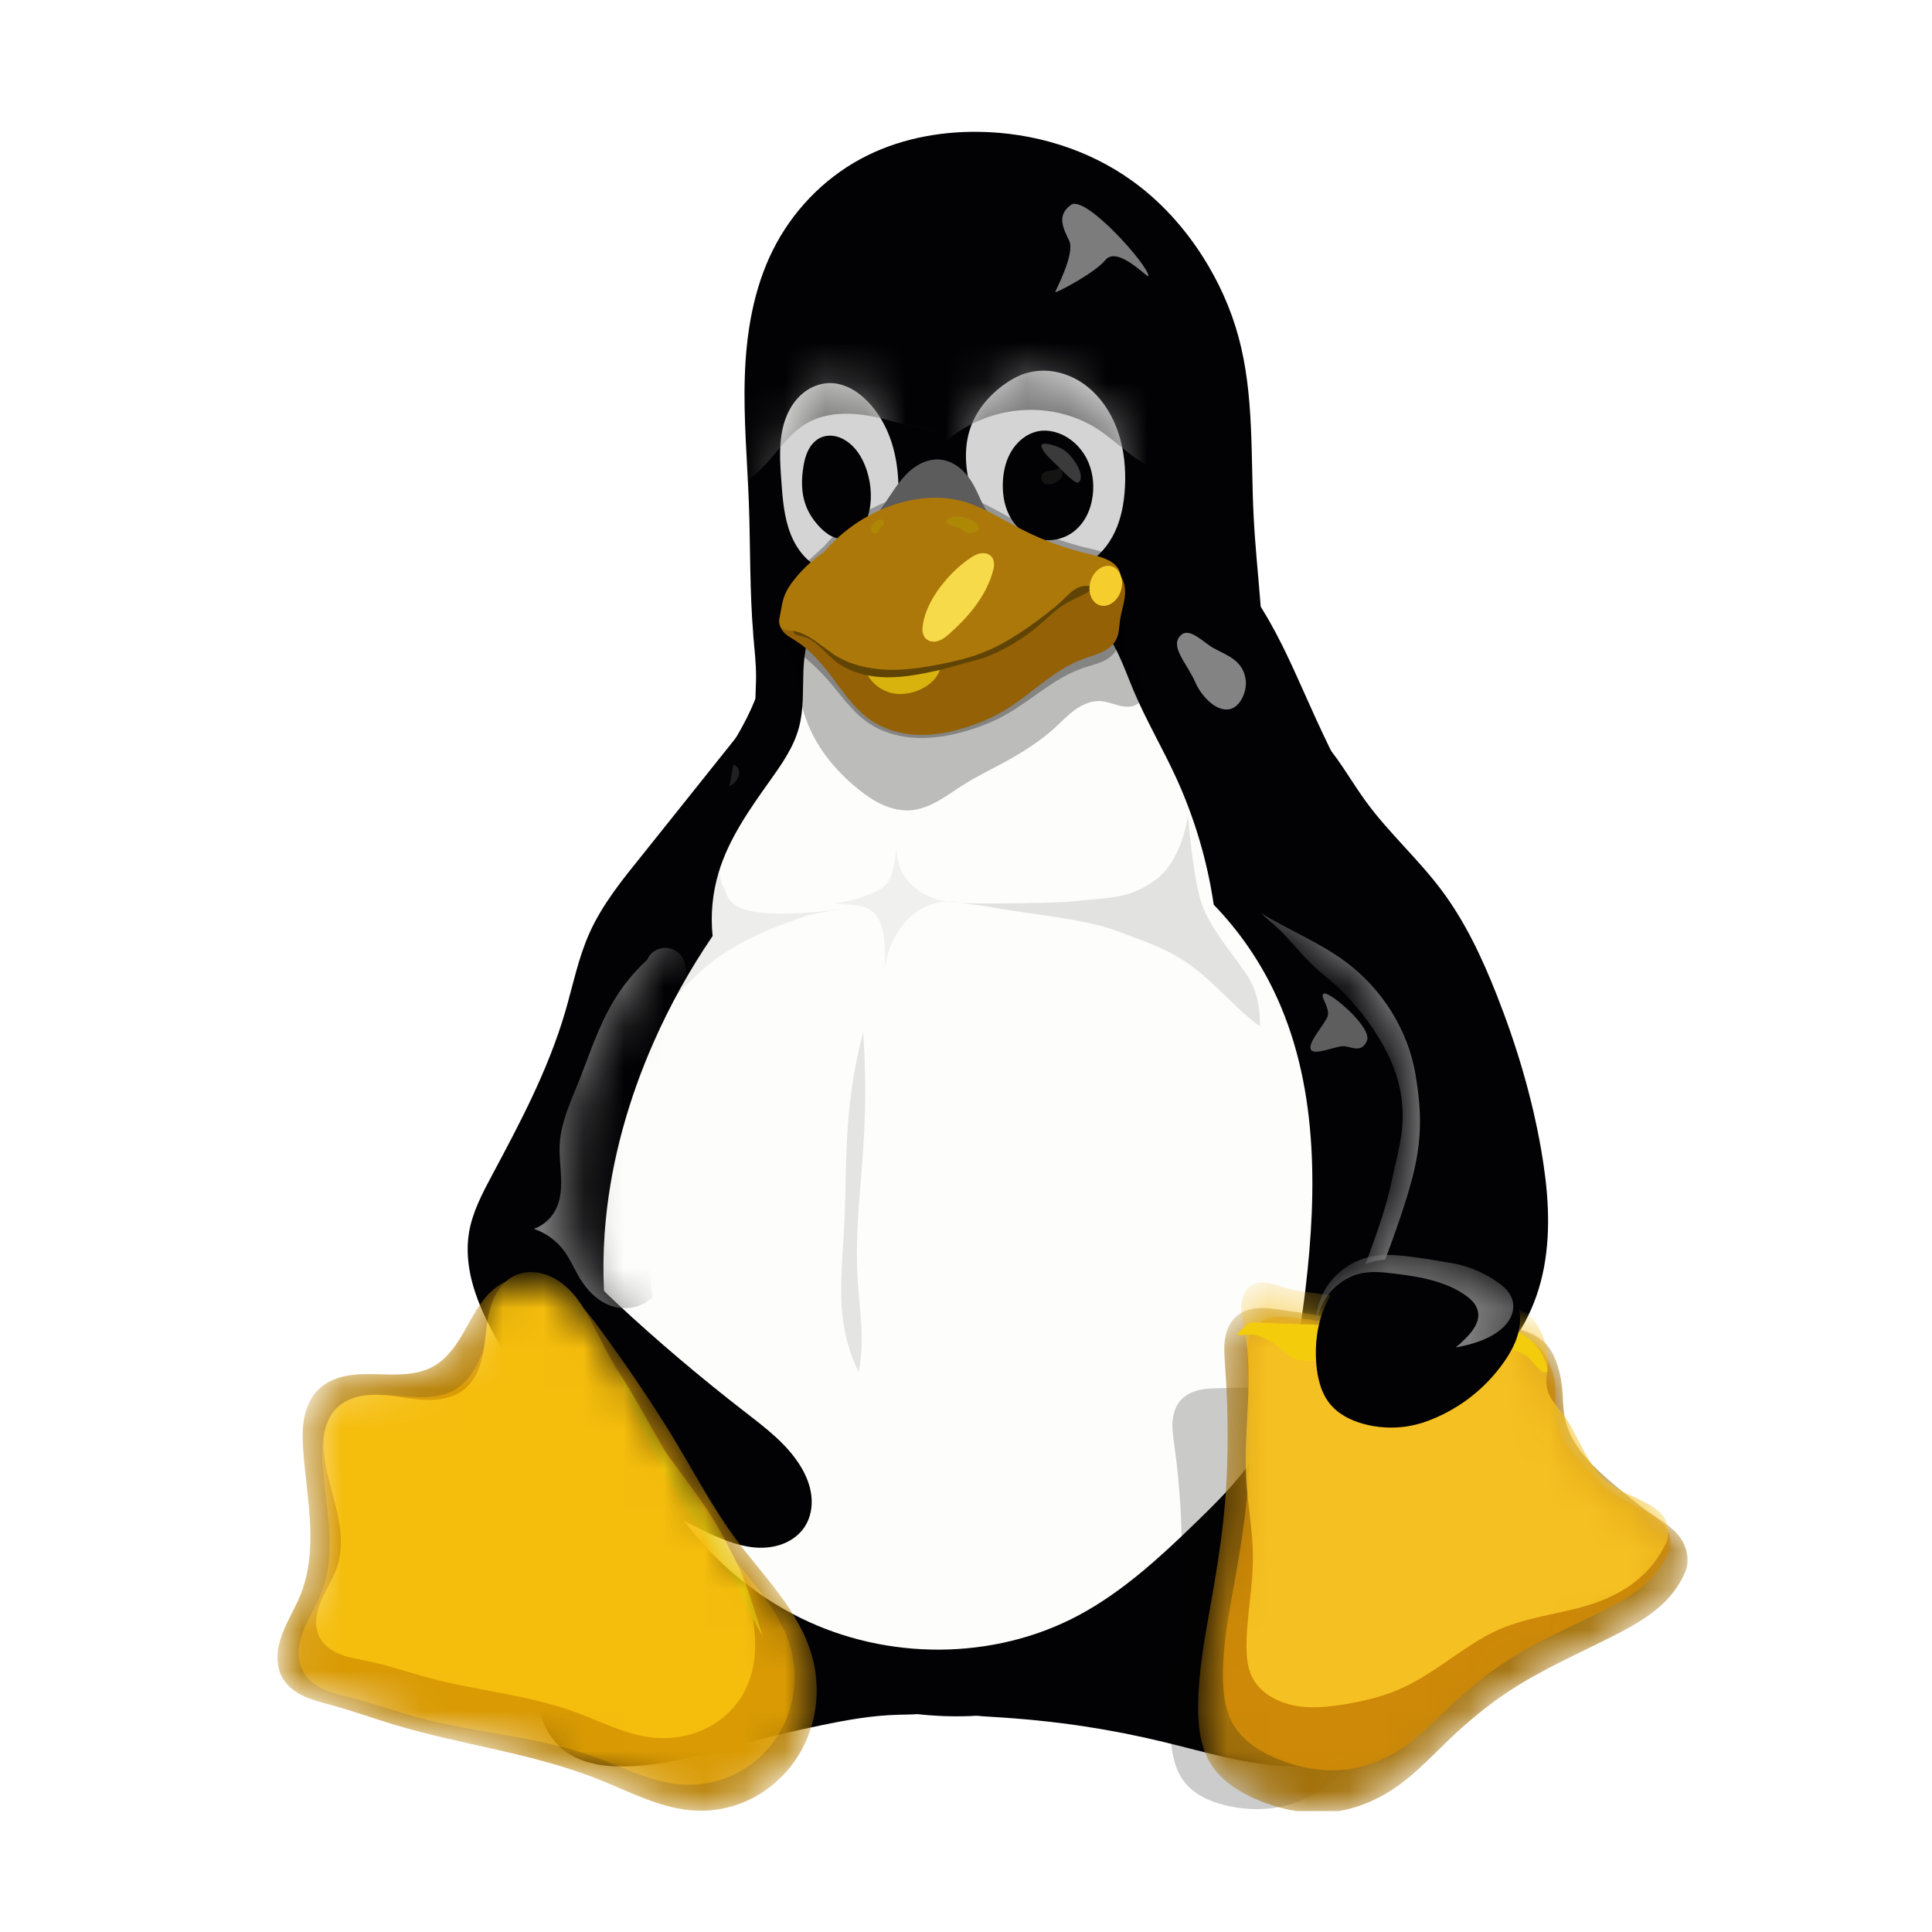 <svg width="48" height="48" viewBox="0 0 48 48" fill="none" xmlns="http://www.w3.org/2000/svg">
<g clip-path="url(#clip0_527_1993)">
<path d="M32.697 17.866C33.154 18.863 33.665 19.835 34.119 20.834C34.993 22.756 35.657 24.785 35.933 26.878C36.208 28.971 36.088 31.132 35.435 33.139C34.695 35.404 33.292 37.419 31.573 39.069C29.539 41.02 26.928 42.524 24.111 42.635C22.276 42.707 20.449 42.183 18.824 41.327C17.458 40.608 16.211 39.651 15.216 38.471C14.221 37.291 13.483 35.886 13.141 34.38C12.72 32.527 12.91 30.56 13.548 28.769C14.004 27.489 14.679 26.296 15.16 25.025C15.686 23.636 15.98 22.153 16.676 20.841C17.308 19.652 18.255 18.636 18.758 17.387C19.058 16.641 19.188 15.84 19.382 15.059C19.576 14.279 19.848 13.493 20.376 12.886C21.013 12.156 21.971 11.76 22.934 11.649C23.896 11.537 24.871 11.687 25.815 11.903C26.567 12.075 27.311 12.287 28.037 12.546C28.658 12.767 29.273 13.024 29.809 13.405C30.54 13.926 31.097 14.658 31.54 15.438C31.984 16.218 32.323 17.051 32.698 17.867L32.697 17.866Z" fill="#020204"/>
<path d="M24.615 42.653C25.388 42.698 26.16 42.773 26.926 42.889C27.6 42.991 28.269 43.123 28.931 43.284C29.968 43.535 31.002 43.856 32.069 43.886C32.349 43.894 32.631 43.882 32.906 43.821C33.182 43.76 33.447 43.649 33.666 43.474C33.994 43.212 34.2 42.819 34.279 42.407C34.357 41.995 34.308 41.567 34.188 41.166C33.946 40.363 33.428 39.679 33.001 38.959C32.756 38.547 32.537 38.118 32.272 37.719C32.006 37.32 31.688 36.946 31.285 36.686C30.727 36.326 30.035 36.209 29.375 36.275C28.715 36.34 28.081 36.579 27.492 36.884C26.666 37.312 25.889 37.899 25.438 38.713C25.281 38.996 25.168 39.301 25.034 39.596C24.901 39.891 24.745 40.182 24.52 40.414C24.268 40.673 23.942 40.847 23.681 41.098C23.552 41.224 23.438 41.368 23.372 41.536C23.307 41.704 23.289 41.895 23.35 42.065C23.392 42.182 23.468 42.284 23.562 42.365C23.656 42.445 23.768 42.504 23.884 42.545C24.118 42.627 24.369 42.639 24.616 42.653L24.615 42.653Z" fill="#020204"/>
<path d="M22.316 42.603C21.671 42.618 21.034 42.733 20.404 42.864C19.8 42.988 19.2 43.127 18.604 43.284C17.598 43.548 16.591 43.864 15.551 43.886C15.278 43.892 15.002 43.877 14.736 43.815C14.469 43.753 14.211 43.644 13.997 43.473C13.67 43.212 13.462 42.819 13.385 42.408C13.308 41.998 13.355 41.57 13.475 41.169C13.713 40.368 14.225 39.682 14.644 38.958C14.882 38.547 15.092 38.12 15.349 37.72C15.607 37.321 15.916 36.946 16.314 36.685C16.855 36.329 17.529 36.209 18.173 36.272C18.818 36.336 19.435 36.573 20.003 36.883C20.806 37.322 21.538 37.925 22.002 38.711C22.328 39.264 22.515 39.895 22.896 40.412C23.101 40.69 23.36 40.93 23.528 41.231C23.613 41.381 23.676 41.546 23.69 41.718C23.705 41.891 23.669 42.07 23.572 42.213C23.508 42.307 23.419 42.384 23.32 42.44C23.221 42.496 23.111 42.533 23 42.557C22.775 42.603 22.546 42.596 22.317 42.602L22.316 42.603ZM18.715 15.767C18.624 14.678 18.645 13.582 18.605 12.489C18.566 11.439 18.469 10.389 18.505 9.338C18.541 8.269 18.72 7.187 19.195 6.227C19.671 5.266 20.444 4.454 21.387 3.946C22.272 3.468 23.294 3.264 24.302 3.275C25.668 3.29 27.038 3.702 28.144 4.504C28.838 5.006 29.422 5.654 29.882 6.376C30.274 6.992 30.58 7.666 30.771 8.372C31.164 9.82 31.07 11.345 31.147 12.842C31.219 14.261 31.446 15.677 31.369 17.095C31.352 17.404 31.319 17.718 31.182 17.995C31.048 18.264 30.821 18.48 30.56 18.63C30.299 18.779 30.005 18.864 29.708 18.91C29.113 19.002 28.506 18.941 27.907 18.997C27.038 19.077 26.209 19.399 25.347 19.533C24.321 19.692 23.273 19.579 22.233 19.538C21.817 19.521 21.4 19.516 20.987 19.464C20.574 19.412 20.162 19.312 19.794 19.116C19.569 18.995 19.359 18.838 19.19 18.645C19.021 18.452 18.892 18.223 18.828 17.974C18.731 17.601 18.782 17.208 18.784 16.823C18.785 16.47 18.744 16.119 18.713 15.768L18.715 15.767Z" fill="#020204"/>
<path d="M20.349 15.347C20.202 15.531 20.106 15.753 20.048 15.982C19.99 16.21 19.969 16.447 19.96 16.683C19.942 17.154 19.971 17.634 19.846 18.089C19.713 18.576 19.414 18.997 19.121 19.408C18.614 20.119 18.102 20.849 17.852 21.685C17.701 22.192 17.65 22.729 17.705 23.255C17.137 24.088 16.646 24.973 16.239 25.895C15.623 27.293 15.2 28.781 15.051 30.301C14.868 32.163 15.107 34.078 15.842 35.798C16.373 37.041 17.166 38.18 18.188 39.066C18.707 39.517 19.284 39.901 19.903 40.204C22.041 41.255 24.684 41.257 26.788 40.137C27.887 39.551 28.815 38.695 29.709 37.828C30.248 37.306 30.784 36.772 31.195 36.145C31.986 34.937 32.261 33.468 32.433 32.035C32.732 29.527 32.742 26.879 31.642 24.606C31.263 23.822 30.761 23.104 30.155 22.478C29.994 21.384 29.676 20.313 29.214 19.308C28.881 18.584 28.474 17.894 28.164 17.159C28.037 16.857 27.925 16.548 27.785 16.253C27.646 15.957 27.47 15.673 27.234 15.446C26.991 15.214 26.69 15.05 26.371 14.945C26.052 14.84 25.717 14.792 25.383 14.775C24.713 14.742 24.041 14.829 23.372 14.803C22.838 14.781 22.306 14.688 21.773 14.719C21.506 14.735 21.24 14.783 20.993 14.883C20.745 14.984 20.517 15.139 20.351 15.347L20.349 15.347Z" fill="#FDFDFB"/>
<g filter="url(#filter0_f_527_1993)">
<path d="M20.02 17.848C20.259 18.542 20.741 19.134 21.311 19.597C21.501 19.751 21.703 19.893 21.925 19.993C22.148 20.093 22.394 20.151 22.637 20.13C22.875 20.11 23.102 20.016 23.31 19.898C23.519 19.781 23.712 19.639 23.914 19.511C24.26 19.291 24.631 19.114 24.99 18.918C25.424 18.68 25.844 18.411 26.209 18.08C26.375 17.927 26.531 17.761 26.716 17.63C26.9 17.499 27.121 17.404 27.347 17.419C27.516 17.431 27.675 17.503 27.84 17.538C27.925 17.556 28.009 17.565 28.093 17.552C28.177 17.539 28.259 17.504 28.318 17.443C28.39 17.368 28.421 17.26 28.416 17.156C28.411 17.052 28.376 16.951 28.328 16.86C28.23 16.676 28.084 16.517 28.018 16.32C27.96 16.144 27.972 15.954 27.977 15.77C27.982 15.585 27.978 15.392 27.892 15.227C27.828 15.102 27.719 15.003 27.594 14.937C27.47 14.871 27.33 14.839 27.19 14.824C26.909 14.798 26.628 14.852 26.347 14.868C25.974 14.889 25.599 14.843 25.226 14.865C24.76 14.893 24.304 15.028 23.838 15.029C23.305 15.03 22.774 14.856 22.248 14.939C22.022 14.975 21.807 15.057 21.59 15.129C21.374 15.201 21.15 15.265 20.922 15.262C20.662 15.258 20.411 15.168 20.153 15.15C20.023 15.141 19.891 15.15 19.769 15.195C19.648 15.241 19.538 15.325 19.479 15.44C19.445 15.507 19.428 15.581 19.424 15.655C19.421 15.729 19.431 15.803 19.449 15.876C19.485 16.02 19.551 16.154 19.604 16.293C19.8 16.792 19.842 17.34 20.017 17.847L20.02 17.848Z" fill="black" fill-opacity="0.26"/>
</g>
<g opacity="0.3" filter="url(#filter1_f_527_1993)">
<path d="M19.352 15.869C19.817 16.157 20.235 16.509 20.585 16.912C20.91 17.285 21.187 17.709 21.612 17.985C21.912 18.181 22.272 18.291 22.637 18.324C23.066 18.363 23.5 18.3 23.914 18.188C24.297 18.084 24.668 17.938 25.008 17.745C25.654 17.378 26.195 16.84 26.906 16.598C27.061 16.545 27.224 16.508 27.374 16.443C27.524 16.378 27.665 16.28 27.736 16.142C27.807 16.01 27.802 15.857 27.825 15.712C27.849 15.556 27.903 15.406 27.932 15.252C27.962 15.097 27.965 14.931 27.893 14.789C27.833 14.671 27.724 14.578 27.598 14.519C27.472 14.46 27.331 14.433 27.189 14.427C26.907 14.414 26.629 14.48 26.348 14.504C25.975 14.536 25.6 14.491 25.226 14.502C24.761 14.514 24.303 14.612 23.838 14.632C23.308 14.655 22.779 14.578 22.248 14.56C22.019 14.553 21.788 14.557 21.562 14.593C21.335 14.63 21.113 14.7 20.922 14.817C20.736 14.93 20.585 15.084 20.415 15.217C20.33 15.283 20.239 15.344 20.14 15.391C20.041 15.438 19.932 15.469 19.821 15.474C19.764 15.477 19.706 15.472 19.649 15.48C19.602 15.488 19.557 15.504 19.516 15.527C19.475 15.551 19.44 15.582 19.412 15.618C19.385 15.654 19.365 15.695 19.355 15.738C19.344 15.781 19.343 15.826 19.351 15.87L19.352 15.869Z" fill="black"/>
</g>
<path d="M20.564 9.52C20.313 9.533 20.074 9.649 19.89 9.82C19.707 9.991 19.578 10.215 19.499 10.453C19.34 10.929 19.376 11.445 19.412 11.944C19.444 12.396 19.478 12.858 19.647 13.279C19.732 13.49 19.851 13.687 20.01 13.851C20.169 14.014 20.369 14.138 20.589 14.193C20.796 14.245 21.016 14.234 21.219 14.17C21.422 14.106 21.608 13.99 21.76 13.841C21.982 13.624 22.132 13.34 22.217 13.041C22.303 12.743 22.328 12.43 22.323 12.119C22.317 11.731 22.267 11.34 22.145 10.971C22.023 10.602 21.829 10.254 21.558 9.975C21.427 9.84 21.277 9.721 21.108 9.638C20.939 9.555 20.751 9.508 20.563 9.518L20.564 9.52Z" fill="url(#paint0_radial_527_1993)"/>
<path d="M24.995 9.52C24.605 9.787 24.277 10.163 24.117 10.609C23.915 11.172 23.992 11.801 24.187 12.367C24.387 12.945 24.72 13.497 25.224 13.844C25.477 14.018 25.768 14.137 26.072 14.173C26.376 14.209 26.692 14.16 26.964 14.019C27.294 13.846 27.547 13.544 27.703 13.206C27.86 12.868 27.927 12.493 27.948 12.121C27.976 11.646 27.928 11.164 27.772 10.715C27.603 10.227 27.294 9.777 26.862 9.496C26.645 9.356 26.399 9.26 26.143 9.224C25.888 9.189 25.623 9.216 25.382 9.309C25.245 9.362 25.117 9.437 24.995 9.52L24.995 9.52Z" fill="url(#paint1_radial_527_1993)"/>
<g opacity="0.3" filter="url(#filter2_f_527_1993)">
<path d="M20.48 13.567L19.758 14.226C19.631 14.354 19.504 14.491 19.447 14.662C19.396 14.814 19.406 14.979 19.381 15.137C19.372 15.191 19.36 15.245 19.359 15.3C19.359 15.328 19.363 15.355 19.37 15.381C19.378 15.408 19.392 15.432 19.41 15.453C19.442 15.486 19.486 15.504 19.531 15.513C19.576 15.522 19.622 15.523 19.667 15.528C19.872 15.55 20.06 15.649 20.23 15.766L20.729 16.13C21.113 16.373 21.571 16.482 22.026 16.499C22.48 16.516 22.934 16.447 23.38 16.358C23.734 16.287 24.087 16.203 24.424 16.07C24.939 15.867 25.403 15.555 25.846 15.224C26.048 15.073 26.246 14.918 26.427 14.744C26.489 14.684 26.548 14.623 26.614 14.569C26.68 14.514 26.753 14.467 26.834 14.441C26.958 14.401 27.092 14.412 27.22 14.434C27.317 14.45 27.414 14.472 27.512 14.468C27.561 14.466 27.61 14.457 27.655 14.439C27.7 14.421 27.742 14.393 27.774 14.355C27.814 14.304 27.836 14.241 27.836 14.176C27.836 14.111 27.816 14.048 27.784 13.992C27.718 13.881 27.605 13.806 27.488 13.754C27.327 13.682 27.152 13.647 26.981 13.606C26.454 13.479 25.942 13.291 25.457 13.05C25.216 12.93 24.982 12.797 24.744 12.67C24.5 12.539 24.252 12.414 23.987 12.333C23.394 12.154 22.747 12.213 22.162 12.416C21.513 12.641 20.925 13.043 20.48 13.567L20.48 13.567Z" fill="black"/>
</g>
<path d="M21.741 12.823C21.989 12.544 22.159 12.203 22.398 11.916C22.518 11.772 22.655 11.641 22.817 11.548C22.98 11.455 23.168 11.402 23.354 11.418C23.561 11.435 23.755 11.539 23.907 11.681C24.059 11.823 24.171 12.005 24.261 12.191C24.347 12.37 24.416 12.562 24.54 12.718C24.672 12.884 24.857 12.998 25.025 13.129C25.108 13.194 25.189 13.265 25.255 13.348C25.321 13.431 25.373 13.528 25.394 13.632C25.415 13.738 25.406 13.849 25.368 13.95C25.331 14.052 25.269 14.143 25.191 14.218C25.036 14.368 24.823 14.449 24.61 14.479C24.183 14.539 23.75 14.412 23.319 14.424C22.882 14.436 22.455 14.591 22.019 14.575C21.8 14.566 21.579 14.513 21.399 14.389C21.309 14.327 21.233 14.246 21.175 14.153C21.119 14.059 21.084 13.952 21.08 13.843C21.077 13.739 21.101 13.635 21.143 13.539C21.184 13.444 21.243 13.356 21.309 13.275C21.441 13.114 21.602 12.979 21.741 12.823L21.741 12.823Z" fill="url(#paint2_radial_527_1993)"/>
<g filter="url(#filter3_f_527_1993)">
<path d="M26.611 5.089C26.25 5.344 26.408 5.661 26.563 5.98C26.718 6.299 26.222 7.217 26.217 7.257C26.212 7.297 27.193 6.791 27.46 6.463C27.776 6.075 28.574 6.987 28.531 6.848C28.531 6.6 26.971 4.835 26.611 5.089H26.611Z" fill="#7C7C7C"/>
</g>
<path d="M25.897 10.7C25.75 10.71 25.607 10.761 25.482 10.84C25.358 10.92 25.251 11.025 25.168 11.147C25.001 11.39 24.927 11.688 24.916 11.982C24.907 12.203 24.931 12.427 25.005 12.636C25.078 12.845 25.201 13.038 25.372 13.179C25.546 13.323 25.768 13.41 25.994 13.421C26.22 13.431 26.45 13.366 26.635 13.237C26.783 13.134 26.903 12.992 26.988 12.833C27.073 12.674 27.124 12.498 27.147 12.319C27.189 12.003 27.142 11.673 26.996 11.39C26.85 11.107 26.602 10.874 26.303 10.764C26.174 10.716 26.035 10.691 25.897 10.701V10.7Z" fill="#020204"/>
<g filter="url(#filter4_f_527_1993)">
<path d="M26.247 11.664C26.125 11.712 25.933 11.681 25.88 11.801C25.848 11.872 25.892 11.988 25.964 12.017C26.109 12.076 26.334 11.97 26.393 11.824C26.418 11.761 26.38 11.661 26.317 11.634C26.294 11.624 26.271 11.654 26.247 11.663L26.247 11.664Z" fill="#141413"/>
</g>
<g filter="url(#filter5_f_527_1993)">
<path d="M26.805 11.98C26.968 11.817 26.689 11.384 26.471 11.207C26.313 11.078 25.854 10.944 25.874 11.084C25.893 11.224 26.099 11.402 26.238 11.539C26.409 11.707 26.728 12.057 26.805 11.98Z" fill="url(#paint3_linear_527_1993)"/>
</g>
<mask id="mask0_527_1993" style="mask-type:luminance" maskUnits="userSpaceOnUse" x="23" y="9" width="5" height="6">
<path d="M24.996 9.52C24.638 9.819 24.264 10.166 24.117 10.609C23.933 11.166 23.888 11.863 24.188 12.367C24.739 13.292 25.928 14.314 26.964 14.018C27.649 13.823 27.823 12.823 27.948 12.12C28.031 11.656 28.032 11.109 27.773 10.715C27.265 9.942 26.307 9.324 25.383 9.309C25.236 9.306 25.108 9.425 24.996 9.52Z" fill="white"/>
</mask>
<g mask="url(#mask0_527_1993)">
<path d="M23.519 10.943C23.855 10.664 24.244 10.454 24.661 10.325C25.517 10.06 26.489 10.165 27.245 10.644C27.506 10.81 27.738 11.016 27.981 11.207C28.224 11.399 28.482 11.578 28.774 11.681C28.931 11.736 29.1 11.769 29.266 11.751C29.416 11.736 29.561 11.679 29.685 11.594C29.809 11.508 29.914 11.395 29.992 11.265C30.148 11.007 30.198 10.694 30.171 10.393C30.118 9.792 29.778 9.261 29.494 8.729C29.405 8.562 29.32 8.392 29.213 8.237C28.884 7.759 28.359 7.444 27.809 7.26C27.259 7.075 26.678 7.009 26.102 6.936C25.846 6.904 25.586 6.87 25.329 6.901C25.034 6.937 24.756 7.056 24.468 7.129C24.331 7.165 24.192 7.189 24.056 7.228C23.921 7.268 23.788 7.323 23.677 7.411C23.516 7.539 23.415 7.733 23.371 7.934C23.327 8.136 23.337 8.345 23.369 8.549C23.434 8.956 23.586 9.353 23.572 9.765C23.562 10.048 23.473 10.326 23.484 10.609C23.487 10.693 23.499 10.774 23.519 10.855" fill="url(#paint4_linear_527_1993)"/>
</g>
<g filter="url(#filter6_f_527_1993)">
<path d="M26.354 8.362C26.286 8.446 26.226 8.538 26.178 8.639C26.479 8.703 26.768 8.828 27.026 8.999C27.524 9.33 27.902 9.814 28.168 10.352C28.23 10.283 28.286 10.21 28.335 10.128C28.068 9.567 27.682 9.06 27.166 8.718C26.919 8.553 26.642 8.429 26.354 8.362L26.354 8.362Z" fill="url(#paint5_linear_527_1993)"/>
</g>
<g filter="url(#filter7_f_527_1993)">
<path d="M20.536 8.636C20.502 8.636 20.469 8.639 20.435 8.64L20.369 8.644C20.568 8.662 20.765 8.716 20.945 8.796C21.189 8.906 21.405 9.062 21.595 9.24C21.947 9.57 22.209 9.977 22.386 10.409C22.342 10.082 22.244 9.766 22.096 9.472C22.026 9.392 21.954 9.314 21.876 9.24C21.686 9.062 21.471 8.906 21.226 8.796C21.012 8.7 20.774 8.64 20.536 8.636L20.536 8.636Z" fill="url(#paint6_linear_527_1993)"/>
</g>
<path d="M19.961 11.593C19.908 11.909 19.906 12.24 20.015 12.541C20.085 12.74 20.205 12.92 20.348 13.075C20.442 13.177 20.549 13.269 20.674 13.329C20.799 13.389 20.943 13.414 21.077 13.38C21.201 13.35 21.31 13.27 21.39 13.17C21.469 13.071 21.523 12.952 21.561 12.83C21.673 12.47 21.655 12.076 21.544 11.716C21.462 11.453 21.328 11.2 21.118 11.023C21.018 10.939 20.9 10.873 20.773 10.842C20.645 10.812 20.507 10.819 20.388 10.873C20.256 10.933 20.153 11.048 20.086 11.177C20.018 11.306 19.984 11.45 19.96 11.593L19.961 11.593Z" fill="#020204"/>
<g filter="url(#filter8_f_527_1993)">
<path d="M20.627 11.365C20.662 11.454 20.776 11.486 20.838 11.558C20.899 11.628 20.963 11.7 20.997 11.787C21.061 11.952 20.933 12.197 21.067 12.314C21.109 12.35 21.193 12.351 21.234 12.314C21.395 12.167 21.359 11.872 21.295 11.664C21.238 11.475 21.095 11.296 20.919 11.206C20.837 11.164 20.715 11.13 20.645 11.189C20.6 11.227 20.607 11.31 20.627 11.365Z" fill="url(#paint7_linear_527_1993)"/>
</g>
<path d="M19.372 15.518C19.381 15.56 19.396 15.6 19.418 15.637C19.455 15.699 19.51 15.75 19.569 15.793C19.628 15.835 19.692 15.871 19.753 15.91C20.081 16.116 20.349 16.406 20.586 16.712C20.905 17.123 21.187 17.579 21.613 17.878C21.913 18.089 22.273 18.209 22.638 18.246C23.067 18.289 23.501 18.22 23.915 18.098C24.298 17.985 24.669 17.826 25.009 17.617C25.656 17.218 26.195 16.634 26.907 16.372C27.062 16.314 27.225 16.274 27.374 16.203C27.524 16.133 27.666 16.027 27.737 15.877C27.807 15.733 27.803 15.568 27.826 15.41C27.85 15.241 27.904 15.078 27.933 14.91C27.963 14.742 27.966 14.562 27.894 14.408C27.834 14.28 27.724 14.179 27.599 14.115C27.473 14.05 27.331 14.021 27.19 14.014C26.908 14 26.63 14.073 26.348 14.098C25.976 14.133 25.601 14.085 25.227 14.096C24.762 14.11 24.304 14.214 23.839 14.237C23.308 14.263 22.779 14.181 22.249 14.16C22.019 14.15 21.788 14.153 21.561 14.191C21.335 14.23 21.112 14.307 20.923 14.438C20.739 14.565 20.592 14.739 20.422 14.885C20.338 14.959 20.247 15.026 20.146 15.075C20.046 15.123 19.934 15.154 19.822 15.152C19.766 15.15 19.706 15.141 19.651 15.158C19.616 15.169 19.586 15.19 19.56 15.215C19.534 15.24 19.513 15.27 19.493 15.3C19.446 15.369 19.405 15.442 19.371 15.519L19.372 15.518Z" fill="url(#paint8_radial_527_1993)"/>
<g filter="url(#filter9_f_527_1993)">
<path d="M21.454 16.09C21.401 16.317 21.435 16.555 21.548 16.759C21.66 16.963 21.845 17.117 22.065 17.193C22.343 17.286 22.656 17.24 22.916 17.105C23.067 17.026 23.204 16.916 23.292 16.77C23.336 16.697 23.365 16.616 23.377 16.531C23.388 16.447 23.38 16.36 23.351 16.28C23.318 16.193 23.261 16.116 23.189 16.056C23.118 15.996 23.034 15.952 22.946 15.923C22.769 15.864 22.579 15.863 22.393 15.872C22.111 15.886 21.83 15.921 21.554 15.978" fill="#D9B30D"/>
</g>
<g filter="url(#filter10_f_527_1993)">
<path d="M20.541 14.344L19.993 14.705C19.901 14.77 19.805 14.841 19.757 14.943C19.722 15.015 19.714 15.098 19.715 15.178C19.715 15.258 19.719 15.339 19.708 15.417C19.701 15.471 19.686 15.525 19.684 15.579C19.683 15.607 19.685 15.634 19.692 15.661C19.699 15.688 19.712 15.712 19.73 15.732C19.755 15.758 19.788 15.774 19.822 15.784C19.856 15.795 19.891 15.8 19.925 15.808C20.091 15.847 20.234 15.948 20.36 16.062L20.732 16.41C21.088 16.7 21.561 16.82 22.019 16.828C22.478 16.835 22.934 16.739 23.382 16.638L24.426 16.351C24.947 16.159 25.43 15.868 25.849 15.504C26.038 15.339 26.216 15.158 26.43 15.024C26.618 14.906 26.829 14.828 27.021 14.714C27.038 14.704 27.055 14.694 27.07 14.681C27.086 14.668 27.099 14.653 27.108 14.635C27.124 14.604 27.124 14.568 27.114 14.535C27.104 14.502 27.085 14.472 27.063 14.446C27.04 14.416 27.012 14.389 26.983 14.364C26.783 14.193 26.511 14.131 26.249 14.11C25.986 14.089 25.72 14.104 25.461 14.06C25.217 14.018 24.984 13.928 24.748 13.853C24.501 13.773 24.247 13.711 23.991 13.668C23.387 13.57 22.765 13.589 22.166 13.713C21.596 13.832 21.046 14.047 20.544 14.343L20.541 14.344Z" fill="#604405"/>
</g>
<path d="M20.481 13.708C20.209 13.891 19.965 14.113 19.759 14.367C19.64 14.511 19.533 14.669 19.474 14.846C19.427 14.986 19.411 15.133 19.381 15.277C19.37 15.332 19.357 15.386 19.357 15.441C19.358 15.468 19.361 15.496 19.369 15.522C19.378 15.548 19.392 15.573 19.411 15.593C19.442 15.626 19.487 15.643 19.532 15.653C19.576 15.662 19.622 15.663 19.667 15.668C19.872 15.692 20.06 15.791 20.23 15.908L20.729 16.27C21.114 16.513 21.572 16.621 22.026 16.639C22.481 16.657 22.934 16.587 23.38 16.498C23.735 16.428 24.088 16.344 24.424 16.211C24.939 16.008 25.403 15.695 25.847 15.364C26.048 15.214 26.247 15.059 26.428 14.884C26.489 14.825 26.549 14.763 26.614 14.709C26.68 14.655 26.753 14.608 26.834 14.581C26.958 14.542 27.093 14.553 27.221 14.574C27.317 14.591 27.414 14.612 27.512 14.608C27.561 14.606 27.61 14.598 27.656 14.579C27.701 14.561 27.743 14.533 27.774 14.495C27.815 14.444 27.837 14.381 27.836 14.316C27.837 14.252 27.817 14.188 27.784 14.133C27.719 14.022 27.606 13.947 27.488 13.895C27.327 13.823 27.153 13.788 26.981 13.746C26.455 13.619 25.943 13.431 25.458 13.19C25.217 13.07 24.982 12.938 24.745 12.811C24.501 12.68 24.252 12.554 23.987 12.474C23.395 12.294 22.747 12.353 22.163 12.556C21.513 12.782 20.926 13.184 20.48 13.707L20.481 13.708Z" fill="url(#paint9_linear_527_1993)"/>
<g filter="url(#filter11_f_527_1993)">
<path d="M24.641 13.838C24.609 13.798 24.564 13.77 24.515 13.755C24.465 13.741 24.413 13.741 24.362 13.748C24.261 13.765 24.17 13.819 24.086 13.878C23.845 14.044 23.633 14.248 23.448 14.473C23.203 14.771 23 15.116 22.932 15.496C22.921 15.56 22.913 15.625 22.921 15.69C22.929 15.754 22.954 15.818 23 15.864C23.04 15.905 23.095 15.93 23.151 15.938C23.208 15.946 23.266 15.938 23.32 15.92C23.428 15.883 23.518 15.807 23.603 15.732C24.072 15.312 24.497 14.808 24.666 14.202C24.683 14.141 24.698 14.079 24.697 14.016C24.697 13.953 24.68 13.888 24.641 13.838Z" fill="#F6DA4A"/>
</g>
<g opacity="0.8" filter="url(#filter12_f_527_1993)">
<path d="M23.519 12.969C23.551 13.074 23.72 13.057 23.817 13.107C23.902 13.15 23.971 13.247 24.067 13.249C24.158 13.252 24.301 13.218 24.313 13.127C24.329 13.007 24.154 12.931 24.041 12.887C23.896 12.831 23.71 12.802 23.574 12.877C23.543 12.895 23.509 12.935 23.52 12.97L23.519 12.969Z" fill="url(#paint10_radial_527_1993)"/>
</g>
<g opacity="0.8" filter="url(#filter13_f_527_1993)">
<path d="M21.912 12.909C21.787 12.868 21.581 13.088 21.648 13.201C21.666 13.232 21.723 13.272 21.761 13.251C21.819 13.219 21.866 13.106 21.928 13.061C21.97 13.032 21.96 12.925 21.912 12.909L21.912 12.909Z" fill="url(#paint11_radial_527_1993)"/>
</g>
<g filter="url(#filter14_f_527_1993)">
<path d="M27.417 15.052C27.639 15.052 27.844 14.829 27.875 14.555C27.905 14.281 27.75 14.058 27.529 14.058C27.307 14.058 27.102 14.281 27.071 14.555C27.041 14.829 27.195 15.052 27.417 15.052Z" fill="url(#paint12_linear_527_1993)"/>
</g>
<mask id="mask1_527_1993" style="mask-type:luminance" maskUnits="userSpaceOnUse" x="19" y="9" width="4" height="6">
<path d="M20.564 9.52C20.031 10.193 19.367 11.163 19.412 11.945C19.458 12.726 19.955 13.904 20.59 14.194C21.225 14.485 21.399 14.196 21.761 13.843C22.123 13.489 22.304 12.81 22.324 12.12C22.345 11.431 21.897 10.445 21.559 9.977C21.221 9.508 21.097 8.846 20.564 9.52H20.564Z" fill="white"/>
</mask>
<g mask="url(#mask1_527_1993)">
<path d="M20.024 10.527C20.402 10.302 20.861 10.25 21.299 10.291C21.736 10.333 22.16 10.461 22.584 10.577C22.895 10.661 23.21 10.74 23.501 10.877C23.793 11.015 24.063 11.217 24.224 11.496L24.3 11.632C24.327 11.675 24.359 11.717 24.401 11.748C24.442 11.779 24.493 11.799 24.544 11.797C24.57 11.795 24.596 11.788 24.618 11.775C24.64 11.762 24.659 11.743 24.671 11.72C24.685 11.694 24.689 11.663 24.688 11.633C24.686 11.604 24.68 11.574 24.671 11.546C24.565 11.159 24.315 10.831 24.124 10.477L23.801 9.831C23.405 9.106 22.755 8.536 22.016 8.166C21.277 7.796 20.452 7.618 19.626 7.57C18.67 7.514 17.712 7.627 16.768 7.793C16.359 7.865 15.944 7.95 15.582 8.153C15.401 8.255 15.235 8.386 15.106 8.548C14.976 8.71 14.884 8.905 14.855 9.11C14.826 9.309 14.856 9.512 14.925 9.7C14.994 9.888 15.102 10.06 15.228 10.215C15.481 10.525 15.805 10.768 16.103 11.035C16.401 11.301 16.679 11.596 17.011 11.817C17.178 11.927 17.359 12.018 17.552 12.072C17.744 12.126 17.95 12.141 18.146 12.101C18.349 12.059 18.537 11.96 18.701 11.834C18.866 11.707 19.009 11.555 19.144 11.398C19.415 11.084 19.667 10.739 20.024 10.527L20.024 10.527Z" fill="url(#paint13_radial_527_1993)"/>
</g>
<path d="M33.338 24.012C34.194 24.701 34.737 25.74 34.905 26.825C35.036 27.671 34.95 28.539 34.76 29.374C34.569 30.208 34.275 31.015 33.982 31.82C33.865 32.141 33.748 32.465 33.702 32.803C33.656 33.141 33.685 33.5 33.848 33.8C34.035 34.143 34.384 34.38 34.76 34.492C35.13 34.602 35.53 34.599 35.905 34.506C36.28 34.413 36.63 34.23 36.935 33.993C37.711 33.391 38.179 32.453 38.36 31.489C38.541 30.524 38.458 29.528 38.289 28.56C38.06 27.242 37.673 25.952 37.181 24.707C36.82 23.791 36.397 22.891 35.805 22.103C35.226 21.333 34.497 20.684 33.93 19.905C33.536 19.364 33.22 18.76 32.748 18.285C32.512 18.048 32.236 17.845 31.924 17.723C31.612 17.602 31.262 17.566 30.939 17.657C30.515 17.777 30.166 18.111 29.983 18.512C29.8 18.913 29.766 19.373 29.838 19.808C29.931 20.37 30.187 20.891 30.477 21.382C30.804 21.935 31.183 22.468 31.677 22.88C32.193 23.309 32.816 23.592 33.339 24.013L33.338 24.012Z" fill="#020204"/>
<mask id="mask2_527_1993" style="mask-type:luminance" maskUnits="userSpaceOnUse" x="29" y="17" width="10" height="18">
<path d="M33.339 24.012C34.2 24.704 34.738 25.744 34.905 26.825C35.166 28.516 34.569 30.209 33.982 31.82C33.865 32.141 33.748 32.467 33.701 32.803C33.655 33.14 33.684 33.499 33.849 33.8C34.035 34.141 34.383 34.38 34.76 34.492C35.131 34.602 35.532 34.599 35.907 34.505C36.282 34.411 36.631 34.228 36.936 33.993C37.72 33.389 38.189 32.449 38.367 31.484C38.545 30.52 38.459 29.526 38.288 28.56C38.056 27.243 37.671 25.954 37.181 24.707C36.82 23.792 36.398 22.892 35.804 22.104C35.225 21.334 34.492 20.684 33.928 19.905C33.537 19.365 33.227 18.762 32.756 18.288C32.52 18.05 32.244 17.847 31.93 17.725C31.616 17.604 31.263 17.567 30.938 17.657C30.722 17.717 30.524 17.831 30.36 17.981C30.196 18.13 30.066 18.315 29.974 18.515C29.791 18.917 29.763 19.375 29.836 19.809C29.931 20.369 30.186 20.89 30.476 21.382C30.801 21.935 31.179 22.467 31.675 22.88C32.191 23.308 32.815 23.593 33.337 24.013" fill="white"/>
</mask>
<g mask="url(#mask2_527_1993)">
<g filter="url(#filter15_f_527_1993)">
<path d="M31.326 22.686L31.541 22.88C32.066 23.309 32.345 23.791 32.877 24.212C33.748 24.9 34.632 26.088 34.803 27.173C34.936 28.019 34.76 28.479 34.545 29.477C34.329 30.475 33.719 31.887 33.389 32.85C33.257 33.233 33.655 33.075 33.603 33.48C33.577 33.678 33.575 33.879 33.598 34.078L33.608 33.963C33.672 33.411 33.84 32.881 34.025 32.361C34.379 31.36 34.785 30.378 35.066 29.351C35.346 28.324 35.315 27.585 35.169 26.702C34.985 25.592 34.339 24.567 33.424 23.89C32.777 23.412 32.015 23.105 31.327 22.686H31.326Z" fill="#838384"/>
</g>
</g>
<g opacity="0.25" filter="url(#filter16_f_527_1993)">
<path d="M17.989 22.064C18.132 22.279 17.9 23.017 21.229 22.544C21.229 22.544 20.644 22.609 20.068 22.742C19.172 23.042 18.392 23.377 17.79 23.821C17.193 24.26 16.756 24.833 16.209 25.325C16.209 25.325 17.095 23.705 17.316 23.218C17.537 22.73 17.279 22.754 17.454 22.035C17.629 21.316 18.057 20.628 18.057 20.628C18.057 20.628 17.707 21.642 17.989 22.064V22.064Z" fill="url(#paint14_radial_527_1993)"/>
</g>
<g opacity="0.42" filter="url(#filter17_f_527_1993)">
<path d="M28.694 21.871C28.015 22.343 27.618 22.288 26.795 22.38C25.971 22.472 23.744 22.439 23.744 22.439C23.744 22.439 24.067 22.433 24.781 22.566C25.496 22.699 26.954 22.826 27.775 23.139C28.596 23.451 28.895 23.541 29.394 23.856C30.104 24.305 30.625 25.008 31.304 25.5C31.304 25.5 31.337 24.848 31.063 24.36C30.789 23.872 30.051 23.104 29.835 22.386C29.62 21.669 29.515 20.259 29.515 20.259C29.515 20.259 29.372 21.398 28.694 21.871L28.694 21.871Z" fill="url(#paint15_radial_527_1993)"/>
</g>
<g opacity="0.2" filter="url(#filter18_f_527_1993)">
<path d="M22.312 20.862L22.214 21.473C22.194 21.572 22.172 21.672 22.135 21.767C22.098 21.861 22.045 21.951 21.969 22.019C21.903 22.079 21.823 22.12 21.741 22.157C21.425 22.302 21.087 22.398 20.742 22.441L21.155 22.479C21.241 22.488 21.328 22.499 21.412 22.52C21.497 22.542 21.579 22.577 21.649 22.627C21.726 22.683 21.787 22.76 21.832 22.844C21.922 23.012 21.952 23.204 21.969 23.392C21.99 23.634 21.991 23.879 21.973 24.121C21.99 23.959 22.024 23.798 22.075 23.643C22.166 23.364 22.314 23.102 22.513 22.886C22.592 22.8 22.679 22.722 22.775 22.654C23.071 22.448 23.434 22.359 23.792 22.407C23.429 22.422 23.072 22.311 22.781 22.093C22.634 21.983 22.506 21.845 22.418 21.684C22.28 21.433 22.243 21.139 22.312 20.86L22.312 20.862Z" fill="url(#paint16_radial_527_1993)"/>
</g>
<g opacity="0.1" filter="url(#filter19_f_527_1993)">
<path d="M21.445 25.648C21.272 26.306 21.153 26.977 21.09 27.655C21 28.612 21.022 29.577 20.97 30.537C20.928 31.352 20.831 32.176 20.973 32.98C21.04 33.363 21.161 33.737 21.332 34.087C21.359 33.953 21.379 33.819 21.391 33.683C21.451 33.031 21.341 32.377 21.304 31.724C21.239 30.578 21.398 29.432 21.462 28.288C21.512 27.408 21.506 26.526 21.445 25.648L21.445 25.648Z" fill="black"/>
</g>
<g filter="url(#filter20_f_527_1993)">
<path d="M29.345 15.776C29.041 16.053 29.488 16.469 29.699 16.957C29.831 17.261 30.195 17.689 30.547 17.621C30.812 17.569 30.977 17.188 30.952 16.919C30.903 16.4 30.466 16.279 30.148 16.101C29.896 15.96 29.558 15.582 29.345 15.776L29.345 15.776Z" fill="#838384"/>
</g>
<g opacity="0.2" filter="url(#filter21_f_527_1993)">
<path d="M39.096 38.448C39.029 38.668 38.93 38.877 38.8 39.068C38.514 39.492 38.1 39.811 37.685 40.104C36.977 40.606 36.241 41.066 35.582 41.637C35.141 42.019 34.739 42.447 34.366 42.897C34.048 43.282 33.748 43.687 33.385 44.03C33.018 44.376 32.586 44.655 32.121 44.807C31.556 44.992 30.958 44.983 30.413 44.844C30.031 44.746 29.659 44.576 29.422 44.268C29.185 43.959 29.108 43.544 29.081 43.136C29.032 42.415 29.118 41.678 29.197 40.946C29.262 40.338 29.322 39.729 29.347 39.123C29.39 38.019 29.318 36.924 29.169 35.851C29.144 35.671 29.116 35.49 29.132 35.304C29.147 35.119 29.209 34.926 29.339 34.783C29.459 34.651 29.627 34.573 29.794 34.535C29.961 34.496 30.13 34.492 30.298 34.49C30.694 34.479 31.091 34.456 31.481 34.49C31.727 34.512 31.968 34.557 32.214 34.581C32.623 34.62 33.048 34.6 33.459 34.479C33.901 34.349 34.323 34.106 34.773 34.039C34.957 34.012 35.142 34.015 35.321 34.04C35.504 34.066 35.686 34.117 35.827 34.228C35.934 34.313 36.012 34.43 36.073 34.554C36.164 34.739 36.22 34.943 36.252 35.153C36.281 35.338 36.291 35.529 36.338 35.709C36.417 36.004 36.595 36.255 36.81 36.46C37.025 36.664 37.276 36.826 37.526 36.985C37.776 37.143 38.027 37.301 38.294 37.431C38.419 37.493 38.547 37.548 38.667 37.619C38.786 37.689 38.898 37.776 38.977 37.891C39.085 38.046 39.128 38.25 39.096 38.45" fill="url(#paint17_linear_527_1993)"/>
</g>
<mask id="mask3_527_1993" style="mask-type:luminance" maskUnits="userSpaceOnUse" x="29" y="32" width="13" height="14">
<path d="M41.901 38.975C42.029 39.199 41.68 39.451 41.505 39.641C41.12 40.059 40.598 40.33 40.114 40.628C39.282 41.139 38.34 41.458 37.524 41.994C36.978 42.353 36.494 42.798 35.998 43.223C35.573 43.586 35.227 44.049 34.756 44.35C34.285 44.651 33.766 44.934 33.211 45.004C32.538 45.088 31.823 44.968 31.2 44.699C30.765 44.512 30.334 44.224 30.081 43.824C29.826 43.421 29.791 42.904 29.767 42.428C29.724 41.576 29.959 40.733 30.073 39.888C30.169 39.184 30.334 38.49 30.391 37.782C30.495 36.497 30.281 35.194 30.436 33.914C30.486 33.501 30.411 32.978 30.719 32.699C31.005 32.44 31.482 32.542 31.869 32.55C32.339 32.559 32.801 32.683 33.259 32.791C33.548 32.859 33.821 32.989 34.113 33.045C34.596 33.139 35.092 33.195 35.584 33.179C36.116 33.162 36.63 32.927 37.162 32.931C37.38 32.933 37.601 32.971 37.807 33.044C38.016 33.117 38.227 33.213 38.387 33.366C38.508 33.483 38.588 33.641 38.651 33.798C38.745 34.032 38.777 34.287 38.815 34.536C38.849 34.757 38.794 34.996 38.873 35.205C39.13 35.88 39.657 36.432 40.17 36.94C40.415 37.212 40.737 37.437 41.037 37.619C41.356 37.812 41.651 37.964 41.805 38.296C41.898 38.505 41.729 38.825 41.901 38.975L41.901 38.975Z" fill="white"/>
</mask>
<g mask="url(#mask3_527_1993)">
<path d="M41.902 38.975C41.807 39.216 41.673 39.442 41.506 39.641C41.137 40.079 40.625 40.367 40.114 40.628C39.244 41.071 38.343 41.46 37.525 41.994C36.977 42.351 36.471 42.771 35.998 43.223C35.594 43.609 35.21 44.022 34.757 44.35C34.299 44.68 33.77 44.92 33.211 45.004C32.532 45.106 31.831 44.974 31.201 44.699C30.76 44.507 30.336 44.232 30.081 43.824C29.826 43.413 29.768 42.911 29.768 42.428C29.767 41.574 29.925 40.727 30.074 39.888C30.198 39.189 30.316 38.488 30.392 37.782C30.53 36.499 30.529 35.202 30.436 33.914C30.422 33.699 30.403 33.481 30.435 33.267C30.468 33.053 30.556 32.84 30.719 32.699C30.871 32.569 31.074 32.511 31.273 32.5C31.473 32.489 31.672 32.521 31.869 32.55C32.335 32.618 32.804 32.671 33.26 32.791C33.547 32.867 33.827 32.968 34.113 33.046C34.592 33.175 35.093 33.237 35.585 33.179C36.115 33.118 36.63 32.918 37.163 32.931C37.382 32.937 37.599 32.978 37.808 33.044C38.021 33.111 38.231 33.207 38.387 33.366C38.506 33.487 38.589 33.64 38.652 33.798C38.744 34.033 38.794 34.284 38.816 34.536C38.835 34.759 38.831 34.985 38.874 35.205C38.943 35.567 39.133 35.897 39.37 36.18C39.606 36.463 39.89 36.703 40.171 36.941C40.452 37.177 40.734 37.412 41.038 37.619C41.18 37.717 41.327 37.808 41.462 37.915C41.597 38.021 41.721 38.146 41.806 38.296C41.92 38.5 41.955 38.747 41.901 38.975L41.902 38.975Z" fill="url(#paint18_linear_527_1993)"/>
</g>
<mask id="mask4_527_1993" style="mask-type:luminance" maskUnits="userSpaceOnUse" x="29" y="32" width="13" height="14">
<path d="M41.901 38.975C42.029 39.199 41.68 39.451 41.505 39.641C41.12 40.059 40.598 40.33 40.114 40.628C39.282 41.139 38.34 41.458 37.524 41.994C36.978 42.353 36.494 42.798 35.998 43.223C35.573 43.586 35.227 44.049 34.756 44.35C34.285 44.651 33.766 44.934 33.211 45.004C32.538 45.088 31.823 44.968 31.2 44.699C30.765 44.512 30.334 44.224 30.081 43.824C29.826 43.421 29.791 42.904 29.767 42.428C29.724 41.576 29.959 40.733 30.073 39.888C30.169 39.184 30.334 38.49 30.391 37.782C30.495 36.497 30.281 35.194 30.436 33.914C30.486 33.501 30.411 32.978 30.719 32.699C31.005 32.44 31.482 32.542 31.869 32.55C32.339 32.559 32.801 32.683 33.259 32.791C33.548 32.859 33.821 32.989 34.113 33.045C34.596 33.139 35.092 33.195 35.584 33.179C36.116 33.162 36.63 32.927 37.162 32.931C37.38 32.933 37.601 32.971 37.807 33.044C38.016 33.117 38.227 33.213 38.387 33.366C38.508 33.483 38.588 33.641 38.651 33.798C38.745 34.032 38.777 34.287 38.815 34.536C38.849 34.757 38.794 34.996 38.873 35.205C39.13 35.88 39.657 36.432 40.17 36.94C40.415 37.212 40.737 37.437 41.037 37.619C41.356 37.812 41.651 37.964 41.805 38.296C41.898 38.505 41.729 38.825 41.901 38.975L41.901 38.975Z" fill="white"/>
</mask>
<g mask="url(#mask4_527_1993)">
<g filter="url(#filter22_f_527_1993)">
<path d="M41.464 38.531C41.377 38.749 41.255 38.952 41.102 39.13C40.765 39.526 40.297 39.785 39.832 40.017C39.037 40.415 38.215 40.765 37.467 41.245C36.968 41.567 36.505 41.944 36.073 42.35C35.703 42.698 35.352 43.07 34.939 43.364C34.52 43.662 34.036 43.877 33.528 43.952C32.908 44.043 32.268 43.924 31.692 43.678C31.29 43.506 30.902 43.26 30.67 42.891C30.438 42.523 30.384 42.071 30.383 41.636C30.381 40.868 30.526 40.108 30.663 39.352C30.776 38.724 30.884 38.094 30.953 37.459C31.078 36.305 31.072 35.14 30.994 33.982C30.981 33.788 30.966 33.592 30.995 33.4C31.025 33.208 31.105 33.017 31.252 32.889C31.39 32.77 31.576 32.718 31.758 32.709C31.941 32.699 32.122 32.729 32.302 32.755C32.727 32.818 33.156 32.865 33.572 32.972C33.834 33.04 34.09 33.131 34.352 33.201C34.789 33.318 35.246 33.373 35.696 33.321C36.179 33.266 36.65 33.087 37.136 33.098C37.336 33.103 37.534 33.14 37.726 33.199C37.92 33.259 38.112 33.345 38.255 33.489C38.363 33.598 38.437 33.736 38.496 33.877C38.584 34.088 38.641 34.313 38.646 34.541C38.651 34.779 38.599 35.018 38.631 35.254C38.657 35.446 38.738 35.627 38.842 35.79C38.946 35.953 39.072 36.101 39.197 36.248C39.438 36.534 39.68 36.824 39.983 37.043C40.328 37.293 40.737 37.438 41.093 37.671C41.199 37.741 41.302 37.819 41.377 37.921C41.439 38.009 41.48 38.11 41.495 38.216C41.51 38.322 41.5 38.43 41.464 38.531H41.464Z" fill="#CD8907"/>
</g>
</g>
<mask id="mask5_527_1993" style="mask-type:luminance" maskUnits="userSpaceOnUse" x="29" y="32" width="13" height="14">
<path d="M41.902 38.974C42.029 39.199 41.681 39.451 41.506 39.641C41.12 40.059 40.599 40.33 40.114 40.628C39.283 41.139 38.34 41.459 37.525 41.994C36.979 42.353 36.495 42.798 35.998 43.223C35.573 43.586 35.227 44.049 34.756 44.35C34.285 44.651 33.766 44.934 33.211 45.004C32.538 45.088 31.823 44.968 31.202 44.7C30.767 44.512 30.335 44.224 30.083 43.824C29.828 43.421 29.793 42.905 29.769 42.429C29.726 41.577 29.96 40.733 30.075 39.888C30.171 39.184 30.335 38.49 30.393 37.782C30.497 36.497 30.283 35.194 30.438 33.914C30.486 33.502 30.413 32.978 30.721 32.699C31.007 32.44 31.484 32.543 31.871 32.55C32.341 32.56 32.803 32.684 33.261 32.791C33.55 32.859 33.823 32.99 34.115 33.046C34.597 33.139 35.094 33.196 35.586 33.18C36.118 33.162 36.632 32.927 37.164 32.932C37.382 32.933 37.603 32.971 37.809 33.044C38.017 33.118 38.229 33.214 38.389 33.367C38.51 33.483 38.589 33.642 38.653 33.8C38.747 34.034 38.778 34.289 38.817 34.538C38.851 34.759 38.795 34.998 38.875 35.207C39.132 35.882 39.659 36.434 40.172 36.942C40.417 37.214 40.738 37.439 41.039 37.621C41.358 37.814 41.653 37.965 41.807 38.298C41.9 38.507 41.73 38.827 41.903 38.977L41.902 38.974Z" fill="white"/>
</mask>
<g mask="url(#mask5_527_1993)">
<g filter="url(#filter23_f_527_1993)">
<path d="M41.414 38.286C41.318 38.505 41.192 38.709 41.043 38.891C40.697 39.311 40.23 39.601 39.738 39.786C38.928 40.093 38.043 40.134 37.248 40.482C36.763 40.695 36.327 41.015 35.885 41.317C35.528 41.562 35.163 41.797 34.771 41.968C34.329 42.161 33.858 42.27 33.385 42.346C33.085 42.394 32.781 42.43 32.477 42.413C32.174 42.396 31.869 42.325 31.601 42.17C31.398 42.053 31.216 41.884 31.107 41.665C30.987 41.421 30.966 41.135 30.969 40.859C30.976 40.123 31.134 39.396 31.129 38.66C31.125 38.02 30.998 37.388 30.961 36.749C30.891 35.52 31.155 34.269 30.923 33.063C30.886 32.87 30.836 32.677 30.838 32.48C30.839 32.382 30.854 32.283 30.889 32.191C30.923 32.1 30.979 32.017 31.053 31.96C31.116 31.911 31.19 31.882 31.266 31.868C31.342 31.855 31.42 31.858 31.496 31.869C31.648 31.893 31.794 31.953 31.942 31.997C32.366 32.124 32.815 32.121 33.246 32.216C33.517 32.276 33.779 32.374 34.047 32.447C34.497 32.569 34.966 32.623 35.428 32.569C35.924 32.511 36.409 32.331 36.908 32.343C37.113 32.349 37.316 32.387 37.513 32.446C37.71 32.505 37.908 32.588 38.057 32.739C38.164 32.847 38.242 32.986 38.305 33.13C38.396 33.34 38.46 33.568 38.459 33.8C38.458 33.921 38.439 34.041 38.428 34.16C38.418 34.28 38.414 34.404 38.443 34.52C38.472 34.637 38.532 34.743 38.601 34.839C38.67 34.935 38.748 35.023 38.819 35.117C39.019 35.38 39.161 35.686 39.317 35.981C39.472 36.277 39.647 36.569 39.892 36.782C40.226 37.071 40.66 37.187 41.032 37.416C41.142 37.483 41.247 37.561 41.324 37.669C41.385 37.755 41.426 37.857 41.441 37.964C41.457 38.072 41.448 38.182 41.414 38.285L41.414 38.286Z" fill="#F5C021"/>
</g>
</g>
<g filter="url(#filter24_f_527_1993)">
<path d="M30.838 33.179C31.298 33.054 31.69 33.403 32.024 33.667C32.24 33.851 32.552 33.805 32.817 33.813C33.255 33.797 33.692 33.887 34.131 33.832C34.995 33.759 35.842 33.547 36.71 33.509C37.124 33.483 37.59 33.459 37.948 33.701C38.093 33.802 38.306 34.227 38.449 34.067C38.39 33.62 38.059 33.188 37.614 33.069C37.266 33.014 36.911 33.109 36.561 33.079C35.518 33.054 34.481 32.86 33.435 32.916C32.708 32.922 31.981 32.888 31.254 32.86C30.969 32.801 30.868 33.055 30.713 33.152" fill="url(#paint19_linear_527_1993)"/>
</g>
<g opacity="0.75" filter="url(#filter25_f_527_1993)">
<path d="M32.903 24.683C33.07 24.658 34.101 25.534 33.96 25.86C33.819 26.187 33.554 25.99 33.365 25.992C33.176 25.994 32.658 26.229 32.571 26.081C32.484 25.933 32.8 25.586 32.965 25.297C33.099 25.063 32.736 24.711 32.904 24.685L32.903 24.683Z" fill="#7C7C7C"/>
</g>
<g opacity="0.25" filter="url(#filter26_f_527_1993)">
<path d="M18.364 19.17C18.347 18.968 18.059 18.938 17.93 19.038C17.822 19.123 17.72 19.414 17.813 19.527C17.966 19.712 18.386 19.447 18.363 19.17L18.364 19.17Z" fill="#7C7C7C"/>
</g>
<g opacity="0.35" filter="url(#filter27_f_527_1993)">
<path d="M37.047 33.88C36.968 33.725 36.824 33.609 36.663 33.542C36.503 33.475 36.327 33.454 36.153 33.455C35.805 33.458 35.459 33.549 35.112 33.519C34.819 33.493 34.541 33.383 34.255 33.314C33.96 33.243 33.647 33.215 33.354 33.294C33.041 33.379 32.765 33.588 32.592 33.862C32.44 34.104 32.367 34.39 32.345 34.675C32.322 34.96 32.347 35.246 32.375 35.531C32.396 35.737 32.419 35.943 32.469 36.144C32.519 36.345 32.596 36.541 32.718 36.708C32.892 36.95 33.151 37.122 33.43 37.225C33.892 37.394 34.4 37.385 34.855 37.2C35.651 36.855 36.324 36.235 36.734 35.471C36.881 35.197 36.995 34.906 37.069 34.604C37.099 34.484 37.122 34.362 37.123 34.239C37.124 34.115 37.102 33.99 37.046 33.88H37.047Z" fill="url(#paint20_radial_527_1993)"/>
</g>
<g opacity="0.35" filter="url(#filter28_f_527_1993)">
<path d="M37.047 33.718C36.968 33.606 36.824 33.522 36.663 33.474C36.503 33.425 36.327 33.409 36.153 33.41C35.805 33.413 35.459 33.478 35.112 33.456C34.819 33.438 34.541 33.358 34.255 33.308C33.96 33.257 33.647 33.237 33.354 33.294C33.041 33.355 32.765 33.506 32.592 33.705C32.44 33.88 32.367 34.086 32.345 34.292C32.322 34.498 32.347 34.705 32.375 34.911C32.396 35.06 32.419 35.209 32.469 35.354C32.519 35.499 32.596 35.641 32.718 35.762C32.892 35.937 33.151 36.061 33.43 36.136C33.892 36.258 34.4 36.251 34.855 36.118C35.651 35.868 36.324 35.42 36.734 34.868C36.881 34.67 36.995 34.459 37.069 34.241C37.099 34.154 37.122 34.066 37.123 33.977C37.124 33.888 37.102 33.797 37.046 33.718H37.047Z" fill="url(#paint21_radial_527_1993)"/>
</g>
<path d="M37.709 32.431C37.652 32.275 37.551 32.138 37.429 32.027C37.306 31.916 37.162 31.831 37.009 31.767C36.705 31.637 36.374 31.59 36.049 31.528L35.131 31.349C34.812 31.294 34.482 31.26 34.166 31.331C33.89 31.393 33.634 31.536 33.425 31.728C33.216 31.919 33.052 32.157 32.935 32.416C32.728 32.871 32.663 33.382 32.702 33.879C32.732 34.249 32.825 34.631 33.069 34.911C33.266 35.137 33.545 35.279 33.833 35.364C34.329 35.51 34.869 35.502 35.36 35.342C36.177 35.066 36.883 34.535 37.375 33.826C37.535 33.594 37.672 33.342 37.733 33.067C37.781 32.856 37.782 32.634 37.709 32.432V32.431Z" fill="#020204"/>
<mask id="mask6_527_1993" style="mask-type:luminance" maskUnits="userSpaceOnUse" x="32" y="31" width="6" height="5">
<path d="M37.709 32.431C37.652 32.275 37.551 32.138 37.429 32.027C37.306 31.916 37.162 31.831 37.009 31.767C36.705 31.637 36.374 31.59 36.049 31.528L35.131 31.349C34.812 31.294 34.482 31.26 34.166 31.331C33.89 31.393 33.634 31.536 33.425 31.728C33.216 31.919 33.052 32.157 32.935 32.416C32.728 32.871 32.663 33.382 32.702 33.879C32.732 34.249 32.825 34.631 33.069 34.911C33.266 35.137 33.545 35.279 33.833 35.364C34.329 35.51 34.869 35.502 35.36 35.342C36.177 35.066 36.883 34.535 37.375 33.826C37.535 33.594 37.672 33.342 37.733 33.067C37.781 32.856 37.782 32.634 37.709 32.432" fill="white"/>
</mask>
<g mask="url(#mask6_527_1993)">
<g filter="url(#filter29_f_527_1993)">
<path d="M34.34 31.183C34.263 31.187 34.187 31.196 34.111 31.21C33.623 31.296 33.177 31.605 32.925 32.031C32.748 32.335 32.666 32.686 32.692 33.037C32.703 32.792 32.767 32.553 32.886 32.339C33.087 31.976 33.452 31.702 33.861 31.627C34.114 31.581 34.371 31.609 34.625 31.64C34.869 31.67 35.115 31.702 35.355 31.754C35.726 31.835 36.093 31.958 36.405 32.176C36.477 32.227 36.546 32.284 36.603 32.352C36.66 32.419 36.704 32.498 36.721 32.585C36.746 32.712 36.71 32.845 36.647 32.958C36.584 33.071 36.497 33.17 36.405 33.261C36.331 33.335 36.251 33.407 36.172 33.476C36.532 33.407 36.897 33.308 37.196 33.099C37.322 33.01 37.437 32.904 37.512 32.769C37.587 32.634 37.619 32.471 37.582 32.321C37.557 32.22 37.502 32.127 37.433 32.049C37.364 31.971 37.281 31.906 37.196 31.847C36.819 31.583 36.378 31.414 35.922 31.359C35.629 31.305 35.334 31.259 35.039 31.222C34.808 31.193 34.572 31.17 34.34 31.183L34.34 31.183Z" fill="url(#paint22_radial_527_1993)"/>
</g>
</g>
<mask id="mask7_527_1993" style="mask-type:luminance" maskUnits="userSpaceOnUse" x="32" y="31" width="6" height="5">
<path d="M37.709 32.431C37.652 32.275 37.551 32.138 37.429 32.027C37.306 31.916 37.162 31.831 37.009 31.767C36.705 31.637 36.374 31.59 36.049 31.528L35.131 31.349C34.812 31.294 34.482 31.26 34.166 31.331C33.89 31.393 33.634 31.536 33.425 31.728C33.216 31.919 33.052 32.157 32.935 32.416C32.728 32.871 32.663 33.382 32.702 33.879C32.732 34.249 32.825 34.631 33.069 34.911C33.266 35.137 33.545 35.279 33.833 35.364C34.329 35.51 34.869 35.502 35.36 35.342C36.177 35.066 36.883 34.535 37.375 33.826C37.535 33.594 37.672 33.342 37.733 33.067C37.781 32.856 37.782 32.634 37.709 32.432" fill="white"/>
</mask>
<g mask="url(#mask7_527_1993)">
<g filter="url(#filter30_f_527_1993)">
<path d="M34.34 31.183C34.263 31.187 34.187 31.196 34.111 31.21C33.623 31.296 33.177 31.605 32.925 32.031C32.748 32.335 32.666 32.686 32.692 33.037C32.703 32.792 32.767 32.553 32.886 32.339C33.087 31.976 33.452 31.702 33.861 31.627C34.114 31.581 34.371 31.609 34.625 31.64C34.869 31.67 35.115 31.702 35.355 31.754C35.726 31.835 36.093 31.958 36.405 32.176C36.477 32.227 36.546 32.284 36.603 32.352C36.66 32.419 36.704 32.498 36.721 32.585C36.746 32.712 36.71 32.845 36.647 32.958C36.584 33.071 36.497 33.17 36.405 33.261C36.331 33.335 36.251 33.407 36.172 33.476C36.532 33.407 36.897 33.308 37.196 33.099C37.322 33.01 37.437 32.904 37.512 32.769C37.587 32.634 37.619 32.471 37.582 32.321C37.557 32.22 37.502 32.127 37.433 32.049C37.364 31.971 37.281 31.906 37.196 31.847C36.819 31.583 36.378 31.414 35.922 31.359C35.629 31.305 35.334 31.259 35.039 31.222C34.808 31.193 34.572 31.17 34.34 31.183L34.34 31.183Z" fill="url(#paint23_linear_527_1993)"/>
</g>
</g>
<path d="M18.352 18.245L15.973 21.223C15.476 21.839 14.968 22.46 14.645 23.182C14.367 23.802 14.235 24.476 14.045 25.129C13.829 25.87 13.535 26.587 13.206 27.285C12.901 27.93 12.566 28.559 12.23 29.188C11.986 29.645 11.737 30.113 11.652 30.625C11.585 31.029 11.624 31.446 11.727 31.843C11.831 32.24 11.995 32.618 12.183 32.983C12.979 34.54 14.175 35.882 15.591 36.908C16.233 37.374 16.922 37.777 17.644 38.107C18.035 38.286 18.447 38.445 18.877 38.453C19.092 38.456 19.309 38.421 19.506 38.334C19.703 38.248 19.878 38.109 19.995 37.929C20.139 37.707 20.188 37.431 20.159 37.169C20.131 36.906 20.028 36.655 19.89 36.429C19.553 35.877 19.024 35.479 18.513 35.083C17.411 34.229 16.345 33.329 15.324 32.378C15.036 32.11 14.748 31.833 14.547 31.495C14.351 31.165 14.245 30.79 14.173 30.413C13.976 29.38 14.027 28.293 14.379 27.302C14.516 26.914 14.698 26.544 14.873 26.171C15.177 25.526 15.464 24.869 15.864 24.278C16.362 23.543 17.026 22.92 17.432 22.13C17.774 21.464 17.913 20.714 18.045 19.977L18.352 18.245Z" fill="#020204"/>
<mask id="mask8_527_1993" style="mask-type:luminance" maskUnits="userSpaceOnUse" x="11" y="18" width="10" height="21">
<path d="M18.29 18.271C18.29 18.271 17.572 19.163 17.18 19.712C16.787 20.26 16.373 20.647 15.972 21.223C15.572 21.799 14.937 22.549 14.644 23.181C14.351 23.814 14.318 24.452 14.044 25.128C13.771 25.805 13.524 26.625 13.205 27.285C12.886 27.945 12.45 28.646 12.229 29.188C12.008 29.729 11.694 29.992 11.652 30.624C11.61 31.256 11.57 31.794 12.182 32.982C12.793 34.171 14.605 36.076 15.59 36.908C16.575 37.74 16.91 37.924 17.643 38.107C18.376 38.29 19.591 38.528 19.995 37.928C20.399 37.328 20.314 37.09 19.89 36.429C19.465 35.768 19.211 35.683 18.512 35.083C17.813 34.483 15.892 32.992 15.323 32.378C14.755 31.764 14.324 31.898 14.546 31.495C14.768 31.091 14.236 30.931 14.172 30.413C14.065 29.535 14.305 27.784 14.378 27.302C14.45 26.819 14.55 26.89 14.872 26.171C15.195 25.452 15.452 24.959 15.863 24.278C16.275 23.597 17.076 22.854 17.431 22.13C17.786 21.406 17.924 20.623 18.044 19.976C18.165 19.33 18.29 18.271 18.29 18.271Z" fill="white"/>
</mask>
<g mask="url(#mask8_527_1993)">
<g opacity="0.95" filter="url(#filter31_f_527_1993)">
<path d="M16.078 23.846C15.751 24.148 15.47 24.494 15.241 24.875C14.866 25.502 14.645 26.206 14.373 26.884C14.17 27.389 13.933 27.896 13.905 28.439C13.891 28.718 13.932 28.996 13.941 29.276C13.951 29.555 13.925 29.845 13.787 30.089C13.672 30.293 13.482 30.453 13.262 30.531C13.561 30.631 13.823 30.821 14.012 31.074C14.168 31.285 14.269 31.532 14.405 31.756C14.515 31.938 14.651 32.107 14.819 32.24C14.986 32.373 15.185 32.468 15.397 32.495C15.543 32.513 15.691 32.499 15.831 32.454C15.971 32.409 16.099 32.335 16.208 32.236C15.937 29.7 16.185 27.111 16.932 24.672C16.979 24.518 17.029 24.363 17.04 24.203C17.052 24.042 17.022 23.873 16.924 23.745C16.872 23.677 16.802 23.623 16.723 23.589C16.644 23.556 16.556 23.543 16.472 23.554C16.387 23.564 16.304 23.597 16.235 23.648C16.166 23.699 16.111 23.768 16.077 23.847L16.078 23.846Z" fill="#7C7C7C"/>
</g>
</g>
<mask id="mask9_527_1993" style="mask-type:luminance" maskUnits="userSpaceOnUse" x="6" y="31" width="15" height="14">
<path d="M12.599 31.825C12.824 31.732 13.077 31.715 13.316 31.759C13.555 31.803 13.781 31.906 13.983 32.043C14.386 32.317 14.684 32.715 14.97 33.109C15.627 34.013 16.259 34.937 16.832 35.897C17.297 36.675 17.724 37.479 18.261 38.21C18.612 38.687 19.007 39.129 19.36 39.605C19.712 40.08 20.024 40.597 20.181 41.167C20.384 41.909 20.305 42.727 19.952 43.41C19.704 43.891 19.323 44.303 18.859 44.583C18.396 44.862 17.851 45.007 17.311 44.986C16.451 44.954 15.666 44.524 14.867 44.206C13.239 43.558 11.47 43.354 9.792 42.849C9.276 42.694 8.769 42.51 8.25 42.367C8.019 42.304 7.784 42.248 7.566 42.15C7.348 42.051 7.145 41.904 7.023 41.697C6.93 41.538 6.89 41.35 6.893 41.165C6.895 40.98 6.939 40.797 7.002 40.623C7.127 40.276 7.331 39.961 7.468 39.617C7.692 39.056 7.733 38.438 7.703 37.835C7.672 37.231 7.575 36.633 7.533 36.031C7.515 35.762 7.508 35.489 7.559 35.224C7.611 34.96 7.725 34.701 7.919 34.514C8.098 34.341 8.336 34.239 8.579 34.188C8.822 34.137 9.073 34.135 9.322 34.141C9.571 34.146 9.82 34.159 10.068 34.139C10.316 34.119 10.564 34.063 10.78 33.94C10.986 33.822 11.153 33.648 11.293 33.457C11.432 33.266 11.544 33.057 11.66 32.85C11.775 32.644 11.894 32.438 12.045 32.256C12.196 32.074 12.381 31.916 12.599 31.825" fill="white"/>
</mask>
<g mask="url(#mask9_527_1993)">
<path d="M12.599 31.825C12.824 31.732 13.077 31.715 13.316 31.759C13.555 31.803 13.781 31.906 13.983 32.043C14.386 32.317 14.684 32.715 14.97 33.109C15.627 34.013 16.259 34.937 16.832 35.897C17.297 36.675 17.724 37.479 18.261 38.21C18.612 38.687 19.007 39.129 19.36 39.605C19.712 40.08 20.024 40.597 20.181 41.167C20.384 41.909 20.305 42.727 19.952 43.41C19.704 43.891 19.323 44.303 18.859 44.583C18.396 44.862 17.851 45.007 17.311 44.986C16.451 44.954 15.666 44.524 14.867 44.206C13.239 43.558 11.47 43.354 9.792 42.849C9.276 42.694 8.769 42.51 8.25 42.367C8.019 42.304 7.784 42.248 7.566 42.15C7.348 42.051 7.145 41.904 7.023 41.697C6.93 41.538 6.89 41.35 6.893 41.165C6.895 40.98 6.939 40.797 7.002 40.623C7.127 40.276 7.331 39.961 7.468 39.617C7.692 39.056 7.733 38.438 7.703 37.835C7.672 37.231 7.575 36.633 7.533 36.031C7.515 35.762 7.508 35.489 7.559 35.224C7.611 34.96 7.725 34.701 7.919 34.514C8.098 34.341 8.336 34.239 8.579 34.188C8.822 34.137 9.073 34.135 9.322 34.141C9.571 34.146 9.82 34.159 10.068 34.139C10.316 34.119 10.564 34.063 10.78 33.94C10.986 33.822 11.153 33.648 11.293 33.457C11.432 33.266 11.544 33.057 11.66 32.85C11.775 32.644 11.894 32.438 12.045 32.256C12.196 32.074 12.381 31.916 12.599 31.825L12.599 31.825Z" fill="url(#paint24_linear_527_1993)"/>
<g filter="url(#filter32_f_527_1993)">
<path d="M12.953 32.213C13.158 32.131 13.388 32.122 13.603 32.17C13.818 32.219 14.018 32.325 14.192 32.458C14.54 32.727 14.782 33.107 15.015 33.48C15.573 34.384 16.118 35.298 16.634 36.231C17.024 36.933 17.396 37.65 17.876 38.295C18.195 38.722 18.558 39.114 18.883 39.537C19.207 39.96 19.497 40.42 19.641 40.934C19.826 41.595 19.751 42.325 19.43 42.934C19.199 43.374 18.849 43.74 18.42 43.991C17.991 44.24 17.498 44.362 17.002 44.34C16.215 44.304 15.496 43.911 14.756 43.645C13.335 43.129 11.796 43.06 10.339 42.658C9.817 42.516 9.307 42.327 8.783 42.195C8.55 42.136 8.314 42.088 8.093 41.995C7.873 41.902 7.665 41.757 7.545 41.55C7.456 41.396 7.421 41.214 7.426 41.036C7.432 40.858 7.477 40.685 7.539 40.517C7.666 40.184 7.865 39.884 7.993 39.55C8.187 39.048 8.211 38.495 8.175 37.958C8.139 37.421 8.045 36.888 8.013 36.351C7.998 36.11 7.996 35.867 8.044 35.632C8.093 35.396 8.196 35.167 8.367 34.997C8.553 34.813 8.809 34.713 9.067 34.673C9.325 34.634 9.588 34.651 9.848 34.674C10.108 34.697 10.369 34.727 10.63 34.711C10.89 34.695 11.155 34.632 11.37 34.485C11.567 34.352 11.714 34.158 11.826 33.951C11.939 33.744 12.019 33.522 12.104 33.302C12.19 33.083 12.282 32.863 12.417 32.669C12.551 32.476 12.731 32.303 12.952 32.215" fill="#D99A03"/>
</g>
<g filter="url(#filter33_f_527_1993)">
<path d="M12.765 31.702C12.964 31.604 13.197 31.584 13.414 31.628C13.632 31.672 13.833 31.778 14.004 31.917C14.347 32.193 14.564 32.59 14.766 32.978C15.231 33.869 15.664 34.78 16.22 35.619C16.623 36.227 17.088 36.795 17.496 37.401C18.05 38.222 18.5 39.126 18.685 40.094C18.81 40.745 18.806 41.447 18.492 42.035C18.286 42.421 17.951 42.739 17.555 42.936C17.16 43.133 16.706 43.214 16.264 43.175C15.567 43.114 14.934 42.771 14.279 42.532C13.116 42.109 11.858 42.007 10.661 41.688C10.156 41.553 9.663 41.379 9.15 41.273C8.924 41.226 8.694 41.192 8.478 41.11C8.263 41.029 8.058 40.894 7.948 40.695C7.871 40.555 7.844 40.39 7.856 40.231C7.868 40.072 7.915 39.917 7.978 39.77C8.103 39.475 8.287 39.205 8.385 38.901C8.528 38.453 8.469 37.968 8.362 37.511C8.255 37.053 8.101 36.605 8.054 36.138C8.033 35.931 8.033 35.719 8.081 35.515C8.128 35.311 8.225 35.116 8.377 34.97C8.573 34.782 8.847 34.688 9.12 34.662C9.393 34.636 9.667 34.671 9.938 34.71C10.209 34.749 10.482 34.793 10.756 34.779C11.03 34.765 11.308 34.695 11.522 34.527C11.734 34.362 11.868 34.115 11.944 33.86C12.021 33.604 12.045 33.337 12.077 33.073C12.108 32.809 12.147 32.542 12.25 32.296C12.352 32.05 12.525 31.823 12.767 31.703L12.765 31.702Z" fill="#F5BD0C"/>
</g>
<g filter="url(#filter34_f_527_1993)">
<path d="M15.246 33.927C15.613 34.589 15.836 35.35 16.199 36.018C16.534 36.633 16.914 37.265 17.254 37.832C17.405 38.085 17.757 38.473 18.114 39.075C18.437 39.62 18.763 40.382 18.946 40.637C18.841 40.338 18.625 39.534 18.368 38.961C18.129 38.426 17.848 38.12 17.675 37.832C17.336 37.265 16.97 36.756 16.621 36.215C16.14 35.47 15.773 34.636 15.246 33.927V33.927Z" fill="url(#paint25_linear_527_1993)"/>
</g>
</g>
</g>
<defs>
<filter id="filter0_f_527_1993" x="18.552" y="13.945" width="10.737" height="7.061" filterUnits="userSpaceOnUse" color-interpolation-filters="sRGB">
<feFlood flood-opacity="0" result="BackgroundImageFix"/>
<feBlend mode="normal" in="SourceGraphic" in2="BackgroundImageFix" result="shape"/>
<feGaussianBlur stdDeviation="0.436" result="effect1_foregroundBlur_527_1993"/>
</filter>
<filter id="filter1_f_527_1993" x="18.962" y="14.042" width="9.372" height="4.677" filterUnits="userSpaceOnUse" color-interpolation-filters="sRGB">
<feFlood flood-opacity="0" result="BackgroundImageFix"/>
<feBlend mode="normal" in="SourceGraphic" in2="BackgroundImageFix" result="shape"/>
<feGaussianBlur stdDeviation="0.192" result="effect1_foregroundBlur_527_1993"/>
</filter>
<filter id="filter2_f_527_1993" x="18.776" y="11.643" width="9.643" height="5.442" filterUnits="userSpaceOnUse" color-interpolation-filters="sRGB">
<feFlood flood-opacity="0" result="BackgroundImageFix"/>
<feBlend mode="normal" in="SourceGraphic" in2="BackgroundImageFix" result="shape"/>
<feGaussianBlur stdDeviation="0.292" result="effect1_foregroundBlur_527_1993"/>
</filter>
<filter id="filter3_f_527_1993" x="25.358" y="4.205" width="4.034" height="3.913" filterUnits="userSpaceOnUse" color-interpolation-filters="sRGB">
<feFlood flood-opacity="0" result="BackgroundImageFix"/>
<feBlend mode="normal" in="SourceGraphic" in2="BackgroundImageFix" result="shape"/>
<feGaussianBlur stdDeviation="0.429" result="effect1_foregroundBlur_527_1993"/>
</filter>
<filter id="filter4_f_527_1993" x="25.762" y="11.526" width="0.745" height="0.615" filterUnits="userSpaceOnUse" color-interpolation-filters="sRGB">
<feFlood flood-opacity="0" result="BackgroundImageFix"/>
<feBlend mode="normal" in="SourceGraphic" in2="BackgroundImageFix" result="shape"/>
<feGaussianBlur stdDeviation="0.053" result="effect1_foregroundBlur_527_1993"/>
</filter>
<filter id="filter5_f_527_1993" x="25.651" y="10.802" width="1.425" height="1.411" filterUnits="userSpaceOnUse" color-interpolation-filters="sRGB">
<feFlood flood-opacity="0" result="BackgroundImageFix"/>
<feBlend mode="normal" in="SourceGraphic" in2="BackgroundImageFix" result="shape"/>
<feGaussianBlur stdDeviation="0.111" result="effect1_foregroundBlur_527_1993"/>
</filter>
<filter id="filter6_f_527_1993" x="26.114" y="8.298" width="2.283" height="2.117" filterUnits="userSpaceOnUse" color-interpolation-filters="sRGB">
<feFlood flood-opacity="0" result="BackgroundImageFix"/>
<feBlend mode="normal" in="SourceGraphic" in2="BackgroundImageFix" result="shape"/>
<feGaussianBlur stdDeviation="0.032" result="effect1_foregroundBlur_527_1993"/>
</filter>
<filter id="filter7_f_527_1993" x="20.311" y="8.578" width="2.131" height="1.888" filterUnits="userSpaceOnUse" color-interpolation-filters="sRGB">
<feFlood flood-opacity="0" result="BackgroundImageFix"/>
<feBlend mode="normal" in="SourceGraphic" in2="BackgroundImageFix" result="shape"/>
<feGaussianBlur stdDeviation="0.029" result="effect1_foregroundBlur_527_1993"/>
</filter>
<filter id="filter8_f_527_1993" x="20.392" y="10.938" width="1.178" height="1.624" filterUnits="userSpaceOnUse" color-interpolation-filters="sRGB">
<feFlood flood-opacity="0" result="BackgroundImageFix"/>
<feBlend mode="normal" in="SourceGraphic" in2="BackgroundImageFix" result="shape"/>
<feGaussianBlur stdDeviation="0.11" result="effect1_foregroundBlur_527_1993"/>
</filter>
<filter id="filter9_f_527_1993" x="21.044" y="15.483" width="2.722" height="2.144" filterUnits="userSpaceOnUse" color-interpolation-filters="sRGB">
<feFlood flood-opacity="0" result="BackgroundImageFix"/>
<feBlend mode="normal" in="SourceGraphic" in2="BackgroundImageFix" result="shape"/>
<feGaussianBlur stdDeviation="0.193" result="effect1_foregroundBlur_527_1993"/>
</filter>
<filter id="filter10_f_527_1993" x="19.359" y="13.281" width="8.087" height="3.872" filterUnits="userSpaceOnUse" color-interpolation-filters="sRGB">
<feFlood flood-opacity="0" result="BackgroundImageFix"/>
<feBlend mode="normal" in="SourceGraphic" in2="BackgroundImageFix" result="shape"/>
<feGaussianBlur stdDeviation="0.162" result="effect1_foregroundBlur_527_1993"/>
</filter>
<filter id="filter11_f_527_1993" x="22.554" y="13.38" width="2.507" height="2.925" filterUnits="userSpaceOnUse" color-interpolation-filters="sRGB">
<feFlood flood-opacity="0" result="BackgroundImageFix"/>
<feBlend mode="normal" in="SourceGraphic" in2="BackgroundImageFix" result="shape"/>
<feGaussianBlur stdDeviation="0.182" result="effect1_foregroundBlur_527_1993"/>
</filter>
<filter id="filter12_f_527_1993" x="23.47" y="12.784" width="0.891" height="0.512" filterUnits="userSpaceOnUse" color-interpolation-filters="sRGB">
<feFlood flood-opacity="0" result="BackgroundImageFix"/>
<feBlend mode="normal" in="SourceGraphic" in2="BackgroundImageFix" result="shape"/>
<feGaussianBlur stdDeviation="0.024" result="effect1_foregroundBlur_527_1993"/>
</filter>
<filter id="filter13_f_527_1993" x="21.588" y="12.857" width="0.415" height="0.447" filterUnits="userSpaceOnUse" color-interpolation-filters="sRGB">
<feFlood flood-opacity="0" result="BackgroundImageFix"/>
<feBlend mode="normal" in="SourceGraphic" in2="BackgroundImageFix" result="shape"/>
<feGaussianBlur stdDeviation="0.024" result="effect1_foregroundBlur_527_1993"/>
</filter>
<filter id="filter14_f_527_1993" x="26.92" y="13.912" width="1.105" height="1.286" filterUnits="userSpaceOnUse" color-interpolation-filters="sRGB">
<feFlood flood-opacity="0" result="BackgroundImageFix"/>
<feBlend mode="normal" in="SourceGraphic" in2="BackgroundImageFix" result="shape"/>
<feGaussianBlur stdDeviation="0.073" result="effect1_foregroundBlur_527_1993"/>
</filter>
<filter id="filter15_f_527_1993" x="30.742" y="22.102" width="5.12" height="12.561" filterUnits="userSpaceOnUse" color-interpolation-filters="sRGB">
<feFlood flood-opacity="0" result="BackgroundImageFix"/>
<feBlend mode="normal" in="SourceGraphic" in2="BackgroundImageFix" result="shape"/>
<feGaussianBlur stdDeviation="0.292" result="effect1_foregroundBlur_527_1993"/>
</filter>
<filter id="filter16_f_527_1993" x="15.913" y="20.332" width="5.612" height="5.289" filterUnits="userSpaceOnUse" color-interpolation-filters="sRGB">
<feFlood flood-opacity="0" result="BackgroundImageFix"/>
<feBlend mode="normal" in="SourceGraphic" in2="BackgroundImageFix" result="shape"/>
<feGaussianBlur stdDeviation="0.148" result="effect1_foregroundBlur_527_1993"/>
</filter>
<filter id="filter17_f_527_1993" x="23.257" y="19.771" width="8.536" height="6.217" filterUnits="userSpaceOnUse" color-interpolation-filters="sRGB">
<feFlood flood-opacity="0" result="BackgroundImageFix"/>
<feBlend mode="normal" in="SourceGraphic" in2="BackgroundImageFix" result="shape"/>
<feGaussianBlur stdDeviation="0.244" result="effect1_foregroundBlur_527_1993"/>
</filter>
<filter id="filter18_f_527_1993" x="20.406" y="20.524" width="3.721" height="3.933" filterUnits="userSpaceOnUse" color-interpolation-filters="sRGB">
<feFlood flood-opacity="0" result="BackgroundImageFix"/>
<feBlend mode="normal" in="SourceGraphic" in2="BackgroundImageFix" result="shape"/>
<feGaussianBlur stdDeviation="0.168" result="effect1_foregroundBlur_527_1993"/>
</filter>
<filter id="filter19_f_527_1993" x="20.279" y="25.028" width="1.837" height="9.679" filterUnits="userSpaceOnUse" color-interpolation-filters="sRGB">
<feFlood flood-opacity="0" result="BackgroundImageFix"/>
<feBlend mode="normal" in="SourceGraphic" in2="BackgroundImageFix" result="shape"/>
<feGaussianBlur stdDeviation="0.31" result="effect1_foregroundBlur_527_1993"/>
</filter>
<filter id="filter20_f_527_1993" x="28.856" y="15.335" width="2.485" height="2.678" filterUnits="userSpaceOnUse" color-interpolation-filters="sRGB">
<feFlood flood-opacity="0" result="BackgroundImageFix"/>
<feBlend mode="normal" in="SourceGraphic" in2="BackgroundImageFix" result="shape"/>
<feGaussianBlur stdDeviation="0.193" result="effect1_foregroundBlur_527_1993"/>
</filter>
<filter id="filter21_f_527_1993" x="28.107" y="33.061" width="11.957" height="12.846" filterUnits="userSpaceOnUse" color-interpolation-filters="sRGB">
<feFlood flood-opacity="0" result="BackgroundImageFix"/>
<feBlend mode="normal" in="SourceGraphic" in2="BackgroundImageFix" result="shape"/>
<feGaussianBlur stdDeviation="0.48" result="effect1_foregroundBlur_527_1993"/>
</filter>
<filter id="filter22_f_527_1993" x="28.335" y="30.659" width="15.214" height="15.371" filterUnits="userSpaceOnUse" color-interpolation-filters="sRGB">
<feFlood flood-opacity="0" result="BackgroundImageFix"/>
<feBlend mode="normal" in="SourceGraphic" in2="BackgroundImageFix" result="shape"/>
<feGaussianBlur stdDeviation="1.024" result="effect1_foregroundBlur_527_1993"/>
</filter>
<filter id="filter23_f_527_1993" x="29.224" y="30.246" width="13.838" height="13.784" filterUnits="userSpaceOnUse" color-interpolation-filters="sRGB">
<feFlood flood-opacity="0" result="BackgroundImageFix"/>
<feBlend mode="normal" in="SourceGraphic" in2="BackgroundImageFix" result="shape"/>
<feGaussianBlur stdDeviation="0.807" result="effect1_foregroundBlur_527_1993"/>
</filter>
<filter id="filter24_f_527_1993" x="30.508" y="32.646" width="8.147" height="1.662" filterUnits="userSpaceOnUse" color-interpolation-filters="sRGB">
<feFlood flood-opacity="0" result="BackgroundImageFix"/>
<feBlend mode="normal" in="SourceGraphic" in2="BackgroundImageFix" result="shape"/>
<feGaussianBlur stdDeviation="0.103" result="effect1_foregroundBlur_527_1993"/>
</filter>
<filter id="filter25_f_527_1993" x="31.575" y="23.701" width="3.38" height="3.411" filterUnits="userSpaceOnUse" color-interpolation-filters="sRGB">
<feFlood flood-opacity="0" result="BackgroundImageFix"/>
<feBlend mode="normal" in="SourceGraphic" in2="BackgroundImageFix" result="shape"/>
<feGaussianBlur stdDeviation="0.491" result="effect1_foregroundBlur_527_1993"/>
</filter>
<filter id="filter26_f_527_1993" x="17.503" y="18.708" width="1.136" height="1.154" filterUnits="userSpaceOnUse" color-interpolation-filters="sRGB">
<feFlood flood-opacity="0" result="BackgroundImageFix"/>
<feBlend mode="normal" in="SourceGraphic" in2="BackgroundImageFix" result="shape"/>
<feGaussianBlur stdDeviation="0.137" result="effect1_foregroundBlur_527_1993"/>
</filter>
<filter id="filter27_f_527_1993" x="31.117" y="32.028" width="7.224" height="6.536" filterUnits="userSpaceOnUse" color-interpolation-filters="sRGB">
<feFlood flood-opacity="0" result="BackgroundImageFix"/>
<feBlend mode="normal" in="SourceGraphic" in2="BackgroundImageFix" result="shape"/>
<feGaussianBlur stdDeviation="0.609" result="effect1_foregroundBlur_527_1993"/>
</filter>
<filter id="filter28_f_527_1993" x="31.863" y="32.787" width="5.732" height="3.908" filterUnits="userSpaceOnUse" color-interpolation-filters="sRGB">
<feFlood flood-opacity="0" result="BackgroundImageFix"/>
<feBlend mode="normal" in="SourceGraphic" in2="BackgroundImageFix" result="shape"/>
<feGaussianBlur stdDeviation="0.236" result="effect1_foregroundBlur_527_1993"/>
</filter>
<filter id="filter29_f_527_1993" x="32.248" y="30.74" width="5.788" height="3.175" filterUnits="userSpaceOnUse" color-interpolation-filters="sRGB">
<feFlood flood-opacity="0" result="BackgroundImageFix"/>
<feBlend mode="normal" in="SourceGraphic" in2="BackgroundImageFix" result="shape"/>
<feGaussianBlur stdDeviation="0.22" result="effect1_foregroundBlur_527_1993"/>
</filter>
<filter id="filter30_f_527_1993" x="32.248" y="30.74" width="5.788" height="3.175" filterUnits="userSpaceOnUse" color-interpolation-filters="sRGB">
<feFlood flood-opacity="0" result="BackgroundImageFix"/>
<feBlend mode="normal" in="SourceGraphic" in2="BackgroundImageFix" result="shape"/>
<feGaussianBlur stdDeviation="0.22" result="effect1_foregroundBlur_527_1993"/>
</filter>
<filter id="filter31_f_527_1993" x="12.777" y="23.065" width="4.751" height="9.922" filterUnits="userSpaceOnUse" color-interpolation-filters="sRGB">
<feFlood flood-opacity="0" result="BackgroundImageFix"/>
<feBlend mode="normal" in="SourceGraphic" in2="BackgroundImageFix" result="shape"/>
<feGaussianBlur stdDeviation="0.243" result="effect1_foregroundBlur_527_1993"/>
</filter>
<filter id="filter32_f_527_1993" x="5.745" y="30.459" width="15.677" height="15.565" filterUnits="userSpaceOnUse" color-interpolation-filters="sRGB">
<feFlood flood-opacity="0" result="BackgroundImageFix"/>
<feBlend mode="normal" in="SourceGraphic" in2="BackgroundImageFix" result="shape"/>
<feGaussianBlur stdDeviation="0.841" result="effect1_foregroundBlur_527_1993"/>
</filter>
<filter id="filter33_f_527_1993" x="6.819" y="30.571" width="12.978" height="13.649" filterUnits="userSpaceOnUse" color-interpolation-filters="sRGB">
<feFlood flood-opacity="0" result="BackgroundImageFix"/>
<feBlend mode="normal" in="SourceGraphic" in2="BackgroundImageFix" result="shape"/>
<feGaussianBlur stdDeviation="0.517" result="effect1_foregroundBlur_527_1993"/>
</filter>
<filter id="filter34_f_527_1993" x="15.088" y="33.768" width="4.016" height="7.028" filterUnits="userSpaceOnUse" color-interpolation-filters="sRGB">
<feFlood flood-opacity="0" result="BackgroundImageFix"/>
<feBlend mode="normal" in="SourceGraphic" in2="BackgroundImageFix" result="shape"/>
<feGaussianBlur stdDeviation="0.079" result="effect1_foregroundBlur_527_1993"/>
</filter>
<radialGradient id="paint0_radial_527_1993" cx="0" cy="0" r="1" gradientUnits="userSpaceOnUse" gradientTransform="translate(546.055 795.054) rotate(-2.41) scale(34.989 85.641)">
<stop stop-color="#FEFEFC"/>
<stop offset="0.757" stop-color="#FEFEFC"/>
<stop offset="1" stop-color="#D4D4D4"/>
</radialGradient>
<radialGradient id="paint1_radial_527_1993" cx="0" cy="0" r="1" gradientUnits="userSpaceOnUse" gradientTransform="translate(977.8 832.543) rotate(-1.81) scale(62.643 90.525)">
<stop stop-color="#FEFEFC"/>
<stop offset="0.757" stop-color="#FEFEFC"/>
<stop offset="1" stop-color="#D4D4D4"/>
</radialGradient>
<radialGradient id="paint2_radial_527_1993" cx="0" cy="0" r="1" gradientUnits="userSpaceOnUse" gradientTransform="translate(1042.92 -270.651) rotate(-36.008) scale(57.392 38.073)">
<stop stop-color="#020204"/>
<stop offset="0.734" stop-color="#020204"/>
<stop offset="1" stop-color="#5C5C5C"/>
</radialGradient>
<linearGradient id="paint3_linear_527_1993" x1="323.1" y1="139.369" x2="329.577" y2="147.152" gradientUnits="userSpaceOnUse">
<stop stop-color="#949494" stop-opacity="0.392"/>
<stop offset="0.5" stop-color="#949494"/>
<stop offset="1" stop-color="#949494" stop-opacity="0.392"/>
</linearGradient>
<linearGradient id="paint4_linear_527_1993" x1="619.828" y1="590.885" x2="736.925" y2="687.07" gradientUnits="userSpaceOnUse">
<stop stop-color="#747474"/>
<stop offset="0.125" stop-color="#8C8C8C"/>
<stop offset="0.25" stop-color="#A4A4A4"/>
<stop offset="0.5" stop-color="#D4D4D4"/>
<stop offset="0.619" stop-color="#D4D4D4"/>
<stop offset="1" stop-color="#7C7C7C"/>
</linearGradient>
<linearGradient id="paint5_linear_527_1993" x1="59.633" y1="218.476" x2="87.999" y2="247.496" gradientUnits="userSpaceOnUse">
<stop stop-color="#646464" stop-opacity="0"/>
<stop offset="0.306" stop-color="#646464" stop-opacity="0.583"/>
<stop offset="0.47" stop-color="#646464"/>
<stop offset="0.728" stop-color="#646464" stop-opacity="0.257"/>
<stop offset="1" stop-color="#646464" stop-opacity="0"/>
</linearGradient>
<linearGradient id="paint6_linear_527_1993" x1="-31.604" y1="197.689" x2="-7.936" y2="223.623" gradientUnits="userSpaceOnUse">
<stop stop-color="#646464" stop-opacity="0"/>
<stop offset="0.306" stop-color="#646464" stop-opacity="0.583"/>
<stop offset="0.47" stop-color="#646464"/>
<stop offset="0.728" stop-color="#646464" stop-opacity="0.257"/>
<stop offset="1" stop-color="#646464" stop-opacity="0"/>
</linearGradient>
<linearGradient id="paint7_linear_527_1993" x1="141.636" y1="167.519" x2="149.694" y2="176.497" gradientUnits="userSpaceOnUse">
<stop stop-color="#757574" stop-opacity="0"/>
<stop offset="0.263" stop-color="#757574"/>
<stop offset="0.5" stop-color="#757574"/>
<stop offset="1" stop-color="#757574" stop-opacity="0"/>
</linearGradient>
<radialGradient id="paint8_radial_527_1993" cx="0" cy="0" r="1" gradientUnits="userSpaceOnUse" gradientTransform="translate(2578.88 -412.821) rotate(-22.428) scale(270.404 93.944)">
<stop stop-color="#D2940A"/>
<stop offset="0.751" stop-color="#D89C08"/>
<stop offset="0.866" stop-color="#B67E07"/>
<stop offset="1" stop-color="#946106"/>
</radialGradient>
<linearGradient id="paint9_linear_527_1993" x1="416.649" y1="689.137" x2="895.446" y2="681.705" gradientUnits="userSpaceOnUse">
<stop stop-color="#AD780A"/>
<stop offset="0.12" stop-color="#D89E08"/>
<stop offset="0.255" stop-color="#EDB80B"/>
<stop offset="0.392" stop-color="#EBC80D"/>
<stop offset="0.527" stop-color="#F5D838"/>
<stop offset="0.769" stop-color="#F6D811"/>
<stop offset="1" stop-color="#F5CD31"/>
</linearGradient>
<radialGradient id="paint10_radial_527_1993" cx="0" cy="0" r="1" gradientUnits="userSpaceOnUse" gradientTransform="translate(85.37 48.779) scale(2.572 0.787)">
<stop stop-color="#3A2903"/>
<stop offset="0.555" stop-color="#735208"/>
<stop offset="1" stop-color="#AC8C04"/>
</radialGradient>
<radialGradient id="paint11_radial_527_1993" cx="0" cy="0" r="1" gradientUnits="userSpaceOnUse" gradientTransform="translate(41.818 68.775) scale(0.491 0.582)">
<stop stop-color="#3A2903"/>
<stop offset="0.555" stop-color="#735208"/>
<stop offset="1" stop-color="#AC8C04"/>
</radialGradient>
<linearGradient id="paint12_linear_527_1993" x1="204.893" y1="170.092" x2="205.402" y2="172.735" gradientUnits="userSpaceOnUse">
<stop stop-color="#F5CE2D"/>
<stop offset="1" stop-color="#D79B08"/>
</linearGradient>
<radialGradient id="paint13_radial_527_1993" cx="0" cy="0" r="1" gradientUnits="userSpaceOnUse" gradientTransform="translate(562.587 31.227) rotate(-9.349) scale(71.358 30.608)">
<stop stop-color="#C8C8C8"/>
<stop offset="1" stop-color="#797978"/>
</radialGradient>
<radialGradient id="paint14_radial_527_1993" cx="0" cy="0" r="1" gradientUnits="userSpaceOnUse" gradientTransform="translate(-1115.78 811.681) rotate(180) scale(96.034 98.205)">
<stop/>
<stop offset="1" stop-opacity="0.25"/>
</radialGradient>
<radialGradient id="paint15_radial_527_1993" cx="0" cy="0" r="1" gradientUnits="userSpaceOnUse" gradientTransform="translate(2343.29 965.502) scale(207.108 109.598)">
<stop/>
<stop offset="1" stop-opacity="0.25"/>
</radialGradient>
<radialGradient id="paint16_radial_527_1993" cx="0" cy="0" r="1" gradientUnits="userSpaceOnUse" gradientTransform="translate(820.485 804.269) scale(33.075 37.808)">
<stop/>
<stop offset="1" stop-opacity="0.25"/>
</radialGradient>
<linearGradient id="paint17_linear_527_1993" x1="313.055" y1="3573.43" x2="356.871" y2="3873.9" gradientUnits="userSpaceOnUse">
<stop/>
<stop offset="1" stop-opacity="0"/>
</linearGradient>
<linearGradient id="paint18_linear_527_1993" x1="5404.29" y1="4691.64" x2="6015.44" y2="3730.92" gradientUnits="userSpaceOnUse">
<stop stop-color="#3E2A06"/>
<stop offset="1" stop-color="#AD780A"/>
</linearGradient>
<linearGradient id="paint19_linear_527_1993" x1="380.118" y1="395.287" x2="379.829" y2="411.408" gradientUnits="userSpaceOnUse">
<stop stop-color="#F3CD0C"/>
<stop offset="1" stop-color="#F3CD0C" stop-opacity="0"/>
</linearGradient>
<radialGradient id="paint20_radial_527_1993" cx="0" cy="0" r="1" gradientUnits="userSpaceOnUse" gradientTransform="translate(1792.95 2334.13) rotate(15) scale(109.214 98.168)">
<stop stop-color="#110800"/>
<stop offset="0.591" stop-color="#A65A00" stop-opacity="0.8"/>
<stop offset="1" stop-color="#FF921E" stop-opacity="0"/>
</radialGradient>
<radialGradient id="paint21_radial_527_1993" cx="0" cy="0" r="1" gradientUnits="userSpaceOnUse" gradientTransform="translate(1792.95 1696.63) rotate(10.963) scale(107.454 72.131)">
<stop stop-color="#110800"/>
<stop offset="0.591" stop-color="#A65A00" stop-opacity="0.8"/>
<stop offset="1" stop-color="#FF921E" stop-opacity="0"/>
</radialGradient>
<radialGradient id="paint22_radial_527_1993" cx="0" cy="0" r="1" gradientUnits="userSpaceOnUse" gradientTransform="translate(670.025 420.79) rotate(23.522) scale(39.621 8.566)">
<stop stop-color="#7C7C7C"/>
<stop offset="1" stop-color="#7C7C7C" stop-opacity="0.33"/>
</radialGradient>
<linearGradient id="paint23_linear_527_1993" x1="1792.96" y1="672.865" x2="1807.6" y2="671.561" gradientUnits="userSpaceOnUse">
<stop stop-color="#7C7C7C"/>
<stop offset="1" stop-color="#7C7C7C" stop-opacity="0.33"/>
</linearGradient>
<linearGradient id="paint24_linear_527_1993" x1="1656.67" y1="4027.9" x2="2285.9" y2="5095.22" gradientUnits="userSpaceOnUse">
<stop stop-color="#B98309"/>
<stop offset="1" stop-color="#382605"/>
</linearGradient>
<linearGradient id="paint25_linear_527_1993" x1="648.065" y1="2196.3" x2="769.673" y2="2322.5" gradientUnits="userSpaceOnUse">
<stop stop-color="#EBC40C"/>
<stop offset="1" stop-color="#EBC40C" stop-opacity="0"/>
</linearGradient>
<clipPath id="clip0_527_1993">
<rect width="42" height="42" fill="white" transform="translate(3 3)"/>
</clipPath>
</defs>
</svg>
